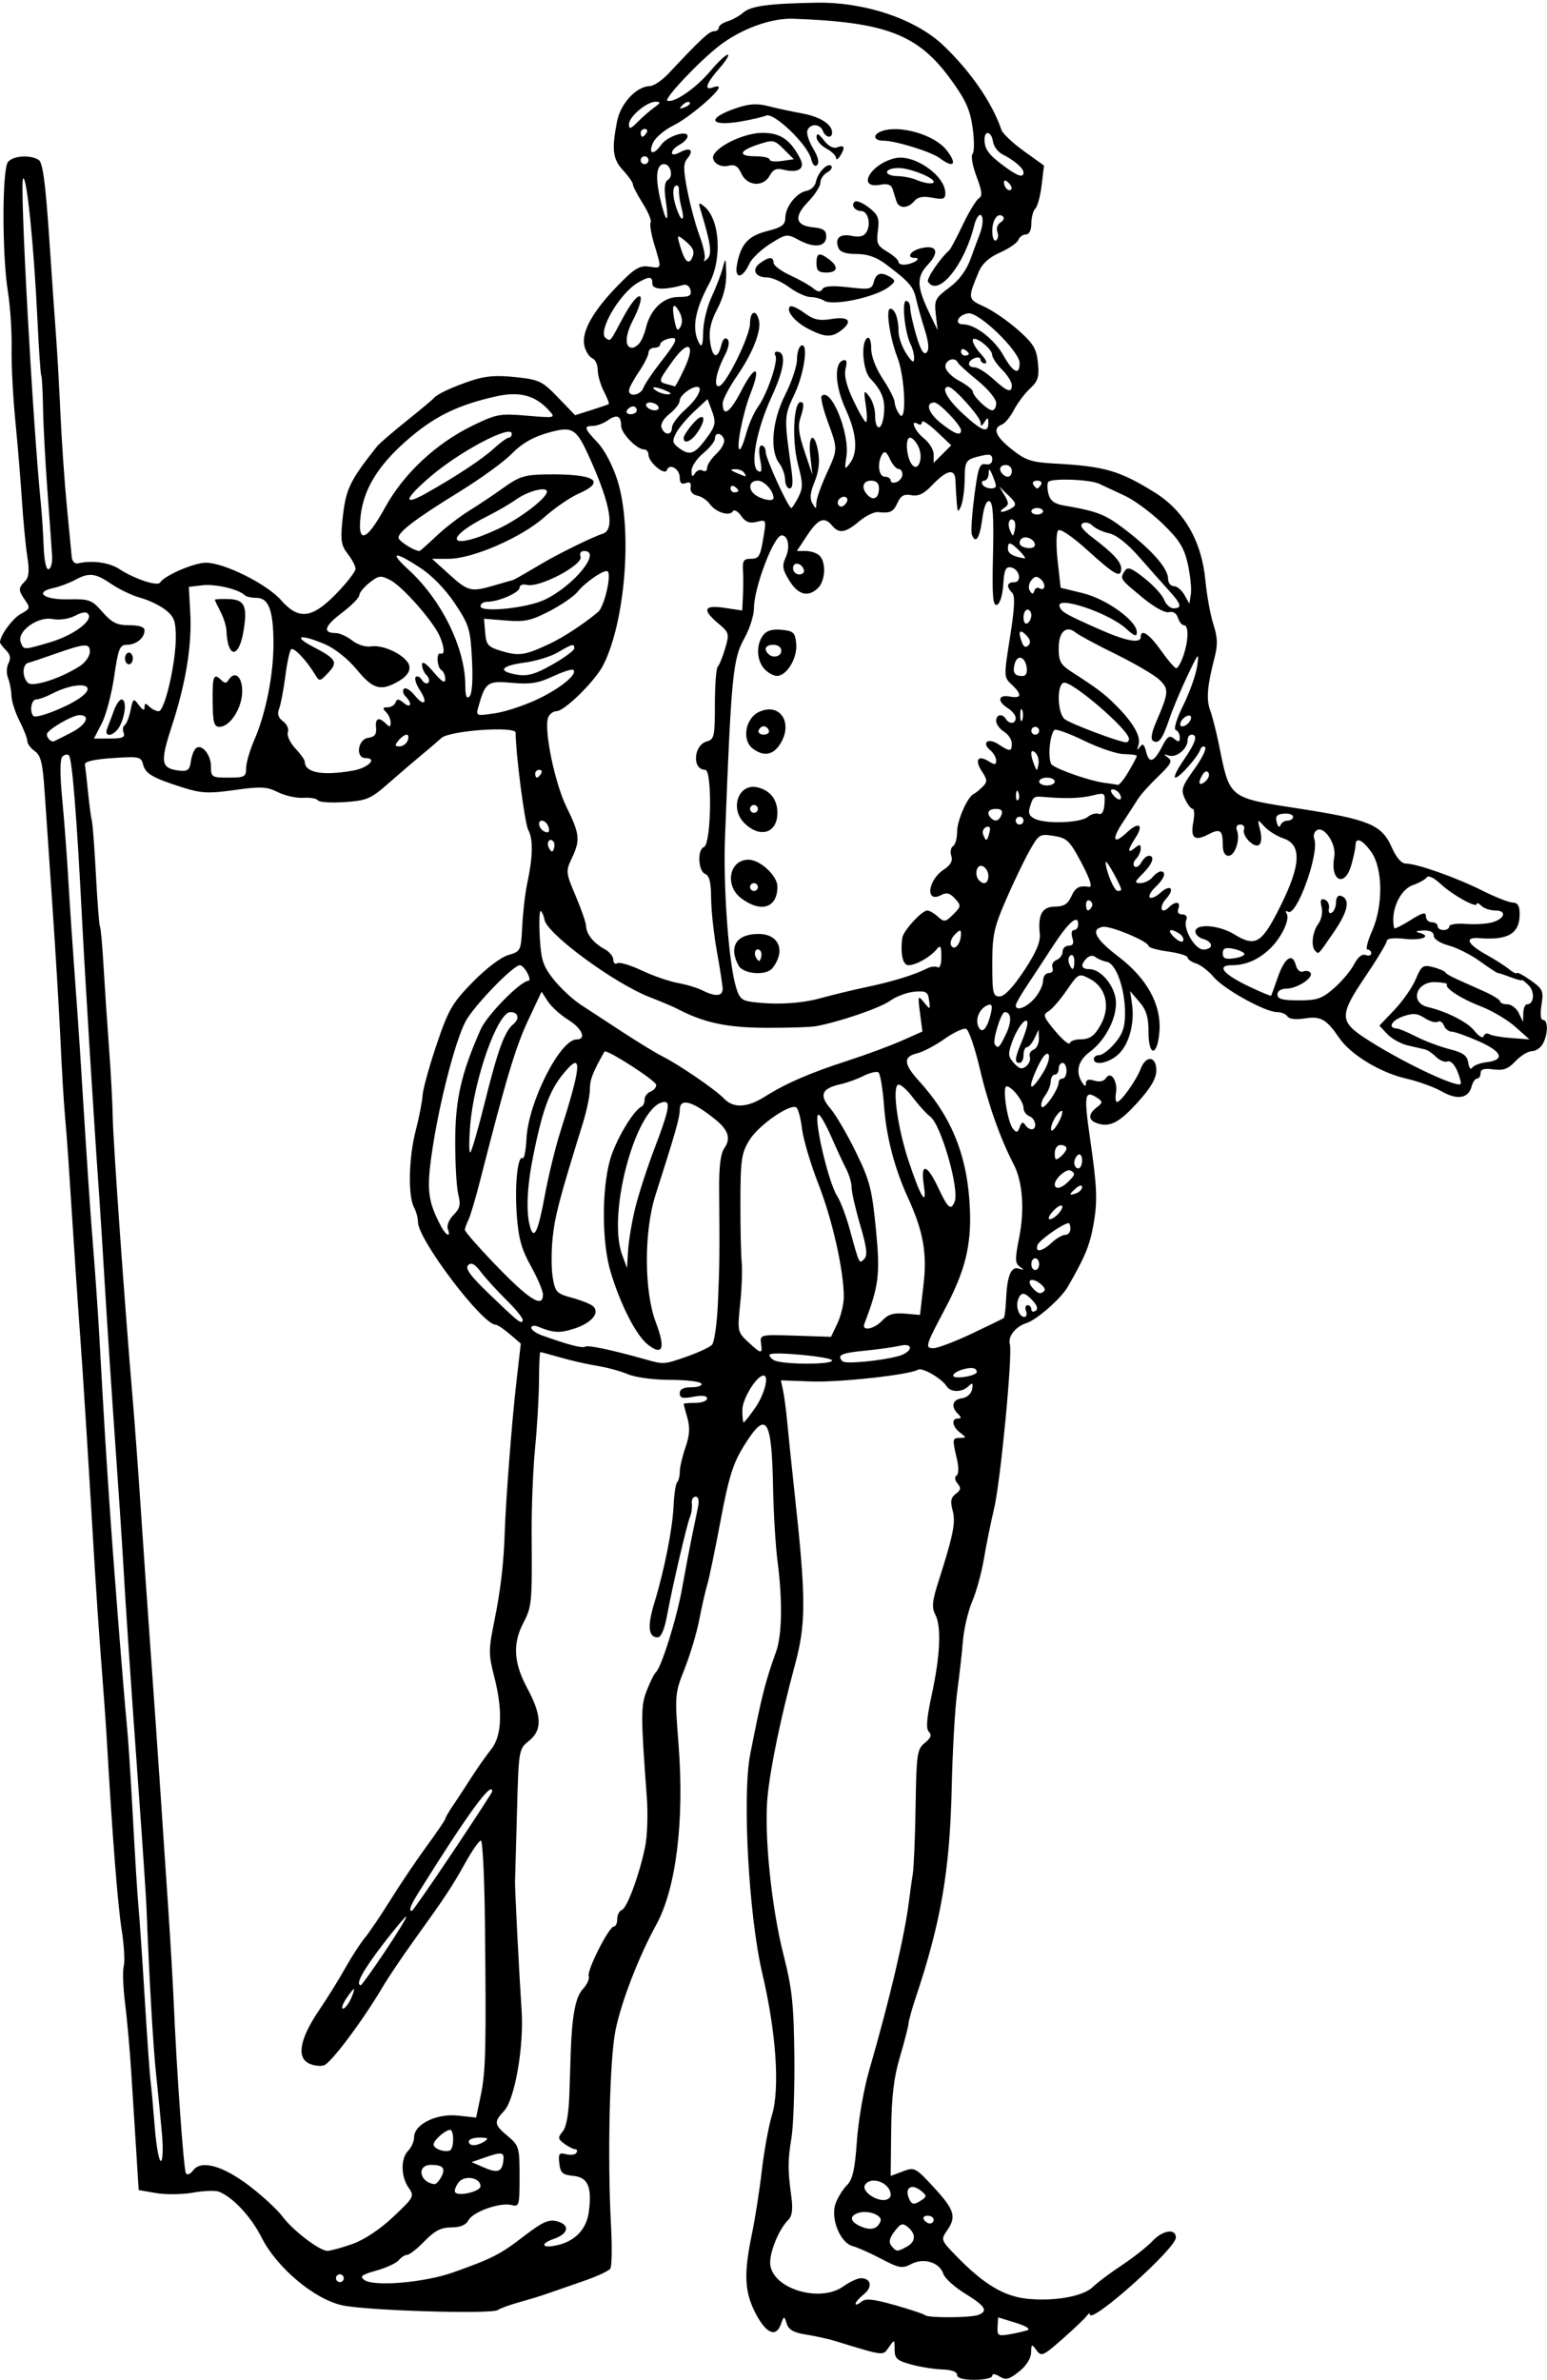 <?xml version="1.0" encoding="UTF-8" standalone="no"?>
<!-- Created with Inkscape (http://www.inkscape.org/) -->

<svg
   xmlns:dc="http://purl.org/dc/elements/1.1/"
   xmlns:cc="http://creativecommons.org/ns#"
   xmlns:rdf="http://www.w3.org/1999/02/22-rdf-syntax-ns#"
   xmlns:svg="http://www.w3.org/2000/svg"
   xmlns="http://www.w3.org/2000/svg"
   xmlns:sodipodi="http://sodipodi.sourceforge.net/DTD/sodipodi-0.dtd"
   xmlns:inkscape="http://www.inkscape.org/namespaces/inkscape"
   id="svg4156"
   version="1.1"
   inkscape:version="0.91 r13725"
   width="371.25"
   height="570.938"
   viewBox="0 0 371.25 570.938"
   sodipodi:docname="ComicCharacter183.svg">
  <defs
     id="defs4160" />
  <sodipodi:namedview
     pagecolor="#ffffff"
     bordercolor="#666666"
     borderopacity="1"
     objecttolerance="10"
     gridtolerance="10"
     guidetolerance="10"
     inkscape:pageopacity="0"
     inkscape:pageshadow="2"
     inkscape:window-width="1600"
     inkscape:window-height="837"
     id="namedview4158"
     showgrid="false"
     inkscape:zoom="1.1735085"
     inkscape:cx="185.625"
     inkscape:cy="285.46875"
     inkscape:window-x="-8"
     inkscape:window-y="-8"
     inkscape:window-maximized="1"
     inkscape:current-layer="svg4156" />
  <path
     style="fill:#000000"
     d="m 229.688,569.75 c 0,-0.729 -1.358,-1.228 -3.516,-1.293 -1.934,-0.058 -5.309,-0.594 -7.5,-1.192 -3.428,-0.935 -3.984,-1.438 -3.984,-3.603 0,-2.48 -0.02,-2.488 -1.376,-0.551 -1.487,2.123 -0.825,2.201 -13.155,-1.555 -1.547,-0.471 -4.594,-1.136 -6.77,-1.478 -2.888,-0.453 -4.128,-1.156 -4.586,-2.6 -0.622,-1.96 -0.635,-1.958 -1.428,0.185 -1.183,3.199 -3.531,2.165 -6.046,-2.663 -2.654,-5.095 -2.873,-9.46 -0.939,-18.75 0.805,-3.867 1.898,-10.828 2.428,-15.469 0.53,-4.641 1.633,-10.662 2.45,-13.38 1.919,-6.384 0.996,-19.835 -2.33,-33.964 -3.263,-13.861 -4.845,-42.747 -2.884,-52.663 2.794,-14.131 3.583,-17.254 6.178,-24.465 1.458,-4.053 1.595,-12.288 0.36,-21.779 -0.469,-3.61 -0.946,-11.415 -1.059,-17.344 -0.326,-17.166 -1.593,-19.03 -7.005,-10.311 -2.611,4.207 -3.638,7.487 -5.577,17.812 -1.307,6.961 -2.755,13.922 -3.216,15.469 -0.462,1.547 -1.327,5.344 -1.923,8.438 -0.596,3.094 -2.171,8.367 -3.499,11.719 -2.375,5.99 -2.4,6.302 -1.467,18.281 1.418,18.224 -0.592,34.472 -5.336,43.125 -4.251,7.753 -8.39,18.468 -9.8,25.369 -1.413,6.912 -1.959,30.65 -1.077,46.819 0.281,5.156 0.205,9.821 -0.168,10.367 -0.374,0.545 -3.211,1.86 -6.304,2.922 -3.094,1.062 -6.891,2.383 -8.438,2.935 -1.547,0.552 -4.711,1.528 -7.031,2.169 -2.32,0.64 -4.66,1.49 -5.2,1.889 -1.446,1.068 -31.659,0.153 -37.407,-1.134 -6.723,-1.504 -15.667,-9.041 -19.316,-16.275 -2.51,-4.976 -6.877,-9.659 -10.239,-10.98 -0.85,-0.334 -3.63,-0.231 -6.176,0.23 -2.547,0.46 -6.529,0.512 -8.849,0.115 l -4.219,-0.722 -0.589,-9.352 c -0.324,-5.143 -0.868,-13.725 -1.209,-19.071 -0.341,-5.346 -1.005,-12.759 -1.476,-16.474 -0.471,-3.715 -0.61,-7.697 -0.308,-8.85 0.301,-1.153 0.066,-5.13 -0.523,-8.839 -0.93,-5.859 -2.235,-22.565 -3.529,-45.181 -0.206,-3.609 -0.808,-12.047 -1.337,-18.75 -0.529,-6.703 -1.343,-18.727 -1.81,-26.719 -1.213,-20.785 -2.706,-44.397 -3.29,-52.031 -0.438,-5.724 -1.486,-21.399 -2.79,-41.719 -0.215,-3.352 -0.605,-8.414 -0.867,-11.25 -0.262,-2.836 -0.725,-10.641 -1.029,-17.344 -0.304,-6.703 -1.161,-21.047 -1.904,-31.875 C 11.877,207.141 11.015,194.497 10.704,189.871 10.247,183.065 9.798,181.223 8.351,180.209 7.367,179.52 6.562,178.436 6.562,177.801 c 0,-0.635 -0.844,-2.81 -1.875,-4.833 -1.031,-2.023 -1.905,-4.749 -1.941,-6.058 -0.036,-1.309 -0.405,-3.224 -0.82,-4.255 -0.415,-1.031 -0.365,-2.623 0.111,-3.538 0.608,-1.168 0.433,-2.094 -0.587,-3.114 C 0.653,155.207 0,154.352 0,154.105 c 0,-1.641 3.048,-5.789 5.034,-6.852 2.186,-1.17 2.27,-1.435 1.017,-3.222 -1.688,-2.41 -1.696,-2.939 -0.07,-4.566 0.968,-0.968 1.112,-2.464 0.571,-5.926 C 6.155,130.991 5.571,124.898 5.255,120 4.938,115.102 4.222,106.453 3.662,100.781 3.102,95.109 2.707,87.305 2.784,83.438 2.861,79.57 2.462,73.514 1.897,69.98 0.475,61.078 0.492,40.573 1.923,38.849 c 1.245,-1.501 5.333,-1.771 7.362,-0.487 0.98,0.62 1.628,5.462 2.541,18.97 0.674,9.975 1.434,20.879 1.689,24.231 0.255,3.352 0.703,11.367 0.995,17.812 0.292,6.445 0.98,16.359 1.528,22.031 0.548,5.672 1.076,11.156 1.173,12.188 0.106,1.123 0.732,1.746 1.561,1.554 3.366,-0.78 7.462,-0.202 9.904,1.398 3.579,2.345 9.117,4.177 9.731,3.218 C 39.506,138.048 46.562,135 49.437,135 c 4.338,0 14.604,5.109 17.97,8.944 4.262,4.854 7.434,4.495 13.279,-1.506 2.545,-2.613 4.627,-5.298 4.627,-5.967 0,-0.67 -0.837,-2.281 -1.859,-3.581 -1.555,-1.977 -1.768,-3.259 -1.301,-7.841 0.784,-7.696 1.607,-9.473 8.317,-17.949 0.516,-0.651 3.68,-3.384 7.031,-6.072 3.352,-2.688 6.305,-5.151 6.562,-5.473 0.792,-0.988 4.248,-2.614 8.956,-4.212 3.365,-1.143 6.038,-1.361 10.659,-0.872 5.739,0.608 6.45,0.947 10.248,4.897 l 4.082,4.244 3.887,-1.23 c 2.138,-0.676 4.024,-1.323 4.191,-1.437 0.167,-0.114 -0.36,-1.491 -1.172,-3.061 -0.811,-1.569 -1.475,-3.884 -1.475,-5.143 0,-1.26 -0.579,-2.512 -1.286,-2.783 -0.707,-0.271 -1.559,-1.583 -1.893,-2.914 -0.826,-3.291 1.89,-8.245 7.927,-14.46 4.087,-4.207 5.299,-4.947 7.56,-4.615 3.128,0.459 3.08,0.657 1.288,-5.248 -0.761,-2.509 -1.163,-4.919 -0.894,-5.356 0.27,-0.436 -0.579,-2.488 -1.887,-4.56 -1.308,-2.071 -2.378,-4.135 -2.378,-4.585 0,-0.451 -1.055,-1.957 -2.344,-3.348 -2.486,-2.683 -2.772,-4.951 -1.47,-11.689 0.839,-4.343 4.64,-8.459 7.87,-8.523 0.942,-0.019 2.996,-1.405 4.564,-3.081 C 168.059,9.495 170.198,7.5 171.303,7.5 171.961,7.5 172.5,7.107 172.5,6.626 c 0,-0.481 0.949,-1.164 2.109,-1.517 1.16,-0.354 2.839,-1.283 3.73,-2.066 1.839,-1.614 6.126,-2.198 17.598,-2.396 11.509,-0.199 23.706,3.881 30.342,10.151 6.572,6.209 11.865,13.882 14.037,20.347 0.298,0.887 2.719,3.178 5.38,5.089 l 4.838,3.476 -0.555,4.683 c -0.305,2.575 -0.988,5.116 -1.517,5.645 C 247.933,50.567 247.5,52.181 247.5,53.625 c 0,1.619 -0.501,2.625 -1.306,2.625 -0.718,0 -1.532,0.589 -1.808,1.309 -0.276,0.72 -2.254,2.082 -4.396,3.027 -2.63,1.16 -4.289,2.664 -5.111,4.632 -2.686,6.429 -2.667,6.555 1.26,8.325 2.018,0.91 5.665,3.41 8.103,5.556 3.746,3.296 4.497,4.529 4.838,7.946 0.339,3.388 0.03,4.392 -1.903,6.183 -1.269,1.176 -3.003,3.484 -3.854,5.128 -0.85,1.644 -2.157,3.224 -2.903,3.51 -2.314,0.888 -1.513,2.852 2.441,5.984 3.253,2.577 4.7,3.057 10.078,3.349 12.116,0.657 15.641,1.667 24.096,6.899 7.126,4.41 11.346,11.708 12.238,21.162 0.338,3.586 1.202,8.325 1.919,10.532 1.013,3.116 1.076,4.896 0.281,7.969 -1.762,6.818 -2.028,10.007 -1.055,12.649 0.518,1.406 1.458,5.088 2.088,8.182 2.686,13.191 2.108,12.737 19.723,15.475 16.205,2.519 19.379,3.844 21.682,9.049 1.174,2.654 2.394,4.069 3.509,4.069 2.627,0 12.104,3.357 18.36,6.503 3.094,1.556 6.363,2.839 7.266,2.851 1.184,0.015 1.641,0.785 1.641,2.767 0,4.674 -2.771,6.317 -9.712,5.76 -3.626,-0.291 -2.882,1.423 1.728,3.979 2.031,1.126 4.462,2.68 5.4,3.454 0.939,0.773 1.799,1.197 1.911,0.941 0.112,-0.256 1.619,0.543 3.349,1.775 2.887,2.056 3.098,2.537 2.567,5.856 -0.351,2.195 -0.205,3.616 0.37,3.616 1.232,0 1.219,3.367 -0.022,5.687 -0.534,0.997 -1.726,1.813 -2.649,1.813 -0.923,0 -2.69,1.076 -3.926,2.392 -1.758,1.872 -2.916,2.302 -5.32,1.978 -2.197,-0.296 -3.072,-0.043 -3.072,0.889 0,0.717 -0.373,1.303 -0.828,1.303 -0.455,0 -1.048,0.842 -1.317,1.87 -0.759,2.904 -3.414,3.362 -7.157,1.235 -1.845,-1.049 -5.674,-2.436 -8.51,-3.083 -6.234,-1.422 -13.359,-5.733 -16.093,-9.736 -3.107,-4.549 -4.469,-5.318 -8.323,-4.702 -2.112,0.338 -3.724,0.148 -4.115,-0.483 -0.353,-0.571 -1.478,-1.038 -2.5,-1.038 -2.837,0 -12.743,-5.481 -15.214,-8.417 -1.207,-1.435 -3.108,-2.898 -4.225,-3.253 C 285.914,230.789 285,230.145 285,229.712 c 0,-0.432 -2.109,-1.076 -4.688,-1.431 -2.578,-0.355 -4.688,-0.952 -4.688,-1.327 0,-1.102 -9.197,-4.938 -11.004,-4.59 -2.989,0.576 -1.735,2.949 3.767,7.131 6.805,5.173 10.279,11.428 9.864,17.763 -0.405,6.168 -2.627,6.484 -2.627,0.373 0,-3.598 -0.522,-5.321 -2.206,-7.278 l -2.206,-2.565 0.437,2.975 c 0.67,4.567 -0.6,9.523 -3.075,11.998 -2.242,2.242 -6.074,3.063 -6.074,1.302 0,-0.516 0.595,-0.938 1.323,-0.938 0.728,0 2.415,-1.298 3.75,-2.884 1.861,-2.211 2.424,-3.907 2.413,-7.266 -0.019,-5.807 -2.149,-11.79 -4.349,-12.216 -0.952,-0.184 -2.184,-0.702 -2.738,-1.15 -0.591,-0.478 -1.462,-0.359 -2.109,0.288 -1.59,1.59 -1.358,2.603 0.596,2.603 2.573,0 5.644,3.361 6.309,6.905 0.741,3.947 -2.112,9.959 -6.14,12.936 -2.845,2.103 -3.525,4.781 -1.867,7.346 0.668,1.033 0.913,1.079 0.923,0.171 0.01,-0.831 0.666,-1.028 2.006,-0.603 1.248,0.396 2.298,0.157 2.812,-0.64 1.16,-1.799 2.864,0.815 2.379,3.65 -0.199,1.16 -0.077,2.109 0.27,2.109 0.915,0 4.618,-5.2 5.666,-7.955 1.26,-3.315 3.755,-3.08 3.755,0.354 0,1.897 -1.28,4.134 -4.261,7.45 -4.536,5.045 -6.787,6.264 -9.802,5.307 -2.311,-0.734 -2.4,-2.203 -0.234,-3.863 1.434,-1.099 1.464,-1.376 0.234,-2.198 -3.167,-2.119 -3.384,-0.949 -1.824,9.812 1.678,11.571 1.805,14.884 0.792,20.574 -0.879,4.937 -2.036,7.728 -6.17,14.879 -1.622,2.806 -7.415,7.893 -9.878,8.675 -2.654,0.842 -4.535,3.235 -4.004,5.091 0.685,2.394 -2.244,32.938 -3.776,39.375 -0.797,3.352 -1.901,8.796 -2.454,12.1 -0.552,3.303 -1.812,7.892 -2.8,10.198 -0.988,2.305 -1.993,6.564 -2.232,9.463 -0.239,2.899 -0.864,8.435 -1.388,12.302 -0.524,3.867 -1.114,14.203 -1.311,22.969 -0.448,19.92 -2.574,32.274 -8.691,50.499 -0.842,2.509 -1.597,5.251 -1.677,6.094 -0.081,0.843 -1.022,4.485 -2.091,8.095 -1.432,4.832 -1.976,9.446 -2.065,17.497 l -0.12,10.934 2.91,-1.091 c 2.818,-1.056 3.055,-0.933 7.501,3.897 4.944,5.371 5.426,6.996 3.074,10.355 -1.46,2.085 -1.382,2.304 2.109,5.906 6.698,6.909 11.577,9.85 17.27,10.41 6.591,0.649 13.428,-0.606 15.703,-2.88 0.968,-0.968 4.055,-3.284 6.859,-5.145 2.804,-1.861 6.109,-4.46 7.344,-5.774 2.524,-2.687 5.668,-3.175 5.668,-0.881 0,2.631 -20.587,21.003 -20.639,18.42 -0.007,-0.39 -0.324,-0.25 -0.703,0.312 -0.379,0.562 -2.977,3.04 -5.773,5.507 -4.744,4.185 -5.167,4.371 -6.328,2.784 -1.16,-1.587 -1.248,-1.547 -1.296,0.587 -0.032,1.392 -1.175,3.177 -2.919,4.557 -2.375,1.879 -3.17,2.079 -4.636,1.164 -1.084,-0.677 -1.769,-0.739 -1.769,-0.159 0,0.52 -1.898,0.945 -4.219,0.945 -2.78,0 -4.219,-0.405 -4.219,-1.188 z m 16.875,-10.709 c 0.831,-0.286 -0.321,-1.014 -2.812,-1.78 -2.32,-0.712 -4.219,-1.301 -4.219,-1.309 0,-0.008 -0.06,1.021 -0.132,2.286 -0.12,2.078 0.15,2.251 2.812,1.793 1.62,-0.278 3.578,-0.724 4.351,-0.99 z m -11.795,-3.673 c 2.447,-0.939 1.722,-2.113 -3.158,-5.116 -2.552,-1.571 -4.909,-3.7 -5.236,-4.733 -0.875,-2.756 -4.689,-3.932 -7.676,-2.367 -2.195,1.15 -2.908,1.027 -7.217,-1.239 -2.63,-1.383 -5.732,-2.764 -6.893,-3.067 -2.954,-0.773 -5.316,-6.615 -4.092,-10.125 0.505,-1.449 1.729,-3.445 2.719,-4.435 1.409,-1.409 1.937,-3.733 2.426,-10.686 0.344,-4.887 1.654,-12.442 2.912,-16.789 4.978,-17.204 8.569,-32.462 9.582,-40.717 0.253,-2.062 0.667,-5.016 0.92,-6.562 0.253,-1.547 0.556,-8.879 0.673,-16.294 0.198,-12.503 0.359,-13.599 2.217,-15.104 1.45,-1.174 1.721,-1.906 0.979,-2.648 -0.742,-0.742 -0.56,-3.174 0.659,-8.802 2.051,-9.468 2.368,-16.43 0.881,-19.305 -0.906,-1.752 -0.767,-3.236 0.747,-7.969 3.595,-11.236 4.182,-14.19 3.393,-17.066 -0.592,-2.156 -0.413,-3.079 0.765,-3.955 1.217,-0.905 1.303,-1.424 0.415,-2.495 -0.669,-0.806 -0.765,-1.573 -0.237,-1.899 0.539,-0.333 0.565,-1.927 0.068,-4.068 -1.112,-4.789 -1.091,-4.923 0.778,-4.957 1.562,-0.028 1.562,-0.089 0,-1.275 -1.881,-1.428 -2.179,-3.382 -0.516,-3.382 0.875,0 0.875,-0.25 0,-1.125 -1.757,-1.757 -1.327,-3.403 0.975,-3.732 1.223,-0.174 2.24,-1.082 2.435,-2.175 0.271,-1.516 0.102,-1.651 -0.881,-0.703 -1.571,1.514 -4.29,1.503 -5.248,-0.022 -1.168,-1.861 -5.859,-4.57 -6.851,-3.957 -1.978,1.222 -18.733,3.072 -25.59,2.825 l -7.316,-0.263 0.526,2.467 c 0.289,1.357 0.739,4.787 1,7.623 0.261,2.836 1.071,10.641 1.801,17.344 2.714,24.919 2.722,30.893 0.056,40.781 -3.461,12.838 -5.925,24.704 -6.601,31.795 -0.841,8.82 0.93,26.31 3.814,37.674 2.091,8.239 2.499,12.001 2.63,24.281 0.085,7.992 -0.222,16.852 -0.683,19.688 -0.912,5.611 -0.919,7.625 -0.043,14.147 0.417,3.109 0.205,4.677 -0.767,5.648 -2.306,2.306 -4.599,8.057 -4.281,10.737 0.689,5.804 11.944,9.154 17.49,5.205 1.535,-1.093 3.44,-1.988 4.232,-1.988 2.473,0 2.892,2.094 0.763,3.818 -1.113,0.901 -2.024,1.94 -2.024,2.307 0,0.367 0.608,0.163 1.352,-0.454 1.063,-0.882 2.792,-0.715 8.086,0.784 3.704,1.048 6.962,2.134 7.242,2.413 0.694,0.694 10.936,0.645 12.775,-0.061 z M 108.75,545.17 c 9.412,-3.345 11.32,-4.323 17.074,-8.761 4.245,-3.273 5.849,-4.006 7.734,-3.533 3.281,0.823 2.982,2.98 -0.585,4.224 -3.551,1.238 -2.959,2.393 0.788,1.537 4.269,-0.975 6.985,-3.837 7.536,-7.942 0.807,-6.015 -0.191,-8.342 -3.722,-8.683 -2.575,-0.248 -3.091,-0.71 -3.353,-3.001 -0.267,-2.341 -0.045,-2.638 1.64,-2.197 1.072,0.28 2.185,0.127 2.474,-0.34 0.289,-0.467 0.159,-0.849 -0.289,-0.849 -0.448,0 -1.617,-0.587 -2.598,-1.305 -1.586,-1.159 -1.632,-1.489 -0.414,-2.957 0.89,-1.072 1.453,-4.232 1.605,-9.008 0.129,-4.046 0.273,-8.516 0.32,-9.934 0.293,-8.797 1.151,-13.327 2.876,-15.178 1.023,-1.098 1.672,-2.51 1.441,-3.136 -0.495,-1.344 4.865,-11.92 6.041,-11.92 0.444,0 0.807,-0.809 0.807,-1.797 0,-0.988 0.492,-1.961 1.093,-2.161 1.257,-0.419 4.215,-8.435 5.6,-15.172 0.52,-2.529 0.707,-7.803 0.416,-11.719 -1.482,-19.942 -1.481,-22.09 0.015,-25.867 0.816,-2.061 1.762,-3.959 2.102,-4.219 1.287,-0.982 5.049,-12.957 6.333,-20.159 0.735,-4.125 1.773,-9.609 2.307,-12.188 0.533,-2.578 1.209,-5.848 1.502,-7.266 0.341,-1.653 0.137,-2.578 -0.57,-2.578 -0.607,0 -1.011,0.738 -0.9,1.641 0.112,0.902 -0.062,2.273 -0.386,3.047 -0.772,1.842 -4.268,16.808 -5.529,23.672 -0.645,3.509 -1.447,5.391 -2.297,5.391 -2.23,0 -2.486,-2.688 -0.787,-8.249 2.423,-7.93 4.38,-17.826 4.627,-23.388 0.12,-2.705 0.501,-5.201 0.847,-5.547 0.346,-0.346 0.635,-1.508 0.642,-2.582 0.007,-1.074 0.623,-3.703 1.368,-5.841 0.989,-2.838 1.112,-4.735 0.455,-7.025 -0.495,-1.725 -0.9,-3.245 -0.9,-3.378 0,-0.132 1.266,-0.241 2.812,-0.241 1.547,0 2.812,-0.469 2.812,-1.042 0,-0.683 -1.13,-0.83 -3.281,-0.426 -2.6,0.488 -3.281,0.315 -3.281,-0.833 0,-0.991 0.906,-1.449 2.868,-1.449 1.577,0 2.622,-0.398 2.321,-0.885 -0.301,-0.487 -3.658,-0.885 -7.461,-0.885 -3.902,0 -8.323,-0.589 -10.15,-1.352 -1.78,-0.744 -5.092,-1.647 -7.36,-2.006 -2.268,-0.359 -6.204,-1.251 -8.747,-1.981 -2.543,-0.73 -4.758,-1.327 -4.922,-1.327 -0.164,0 -0.309,3.059 -0.323,6.797 -0.013,3.738 -0.435,11.016 -0.937,16.172 -0.502,5.156 -0.875,14.438 -0.829,20.625 0.123,16.625 0.047,17.454 -1.977,21.335 -2.623,5.032 -2.355,9.617 0.917,15.696 3.533,6.565 3.643,10.078 0.396,12.667 -2.434,1.94 -2.457,2.084 -2.864,17.379 -0.226,8.482 -0.433,15.844 -0.462,16.36 -0.07,1.281 1.033,22.859 1.581,30.938 0.583,8.594 -1.635,21.327 -4.194,24.073 -2.522,2.707 -2.44,3.267 0.892,6.07 2.683,2.258 2.812,2.703 2.812,9.695 0,6.954 -0.1,7.303 -1.944,6.821 -2.705,-0.707 -9.233,1.608 -10.334,3.665 -0.609,1.139 -1.978,1.706 -4.116,1.706 -2.429,0 -3.974,0.793 -6.39,3.281 -1.753,1.805 -3.62,3.281 -4.149,3.281 -0.529,0 -1.444,0.58 -2.032,1.289 -0.589,0.709 -3.016,1.834 -5.395,2.5 -3.553,0.995 -4.068,1.399 -2.887,2.262 2.272,1.661 14.437,0.623 21.31,-1.819 z M 82.5,546.562 c 0,-0.516 -0.422,-0.938 -0.938,-0.938 -0.516,0 -0.938,0.422 -0.938,0.938 0,0.516 0.422,0.938 0.938,0.938 0.516,0 0.938,-0.422 0.938,-0.938 z m 2.055,-8.203 c 2.859,-1.009 6.64,-3.52 9.818,-6.52 4.999,-4.721 5.119,-4.949 3.679,-7.005 -1.878,-2.681 -1.918,-7.038 -0.083,-8.874 0.773,-0.773 1.406,-2.226 1.406,-3.228 0,-3.081 5.37,-5.733 10.491,-5.182 l 4.397,0.474 1.115,-5.34 c 1.194,-5.721 1.328,-11.302 0.996,-41.668 -0.117,-10.699 -0.555,-19.453 -0.975,-19.453 -0.419,0 -2.112,2.426 -3.761,5.391 -3.192,5.739 -4.677,7.979 -12.477,18.826 -2.718,3.78 -5.997,8.658 -7.286,10.84 -4.823,8.161 -12.435,18.333 -14.121,18.868 -0.96,0.305 -2.654,0.068 -3.764,-0.526 -2.854,-1.527 -1.935,-6.031 2.589,-12.698 1.968,-2.9 4.789,-7.442 6.269,-10.095 1.48,-2.653 3.59,-5.91 4.688,-7.239 1.098,-1.328 3.894,-5.465 6.214,-9.192 2.32,-3.727 6.223,-9.516 8.672,-12.863 2.449,-3.347 4.453,-6.294 4.453,-6.549 0,-0.255 0.778,-1.607 1.728,-3.004 0.951,-1.397 2.943,-4.439 4.427,-6.759 1.484,-2.32 3.66,-5.411 4.834,-6.869 2.599,-3.225 2.837,-9.374 0.684,-17.682 -1.325,-5.114 -1.315,-6.27 0.111,-13.26 1.475,-7.226 2.236,-13.763 2.475,-21.252 0.238,-7.472 1.702,-26.424 2.738,-35.468 l 1.111,-9.687 -2.638,-2.266 c -1.451,-1.247 -2.979,-2.266 -3.397,-2.266 -3.167,0 -18.637,-20.426 -18.637,-24.607 0,-0.971 -0.431,-2.572 -0.959,-3.558 -1.471,-2.748 -1.27,-11.966 0.401,-18.39 0.826,-3.175 1.569,-6.972 1.652,-8.438 0.083,-1.465 1.584,-6.915 3.335,-12.11 2.854,-8.464 3.756,-10.031 8.679,-15.078 3.155,-3.234 6.795,-6.005 8.551,-6.509 3,-0.86 3.063,-0.99 3.358,-6.954 0.166,-3.342 0.709,-7.975 1.206,-10.296 1.361,-6.345 1.438,-10.557 0.232,-12.773 -0.844,-1.552 -3.015,-18.321 -3.018,-23.321 -9.4e-4,-1.642 -15.876,-0.509 -17.822,1.272 -0.926,0.847 -3.095,2.704 -4.822,4.126 -1.726,1.422 -5.255,4.446 -7.841,6.72 -4.29,3.772 -5.219,4.169 -10.583,4.533 -3.234,0.219 -6.106,0.032 -6.383,-0.417 -0.277,-0.448 -1.851,-0.724 -3.497,-0.613 -1.646,0.111 -4.391,-0.496 -6.1,-1.348 -2.679,-1.336 -4.107,-1.408 -10.38,-0.521 -6.213,0.879 -8.014,0.795 -12.345,-0.569 -7.306,-2.302 -9.084,-3.329 -9.645,-5.569 -0.465,-1.856 -0.954,-1.958 -7.337,-1.52 -4.575,0.314 -6.768,0.838 -6.624,1.583 0.118,0.613 0.459,3.566 0.757,6.562 0.298,2.997 0.708,6.081 0.912,6.855 0.204,0.773 0.648,6.68 0.988,13.125 0.34,6.445 0.775,11.984 0.967,12.308 0.192,0.324 0.575,4.543 0.851,9.375 0.276,4.832 0.866,13.638 1.31,19.567 0.445,5.93 0.852,13.523 0.906,16.875 0.093,5.833 2.855,44.817 4.781,67.5 0.504,5.93 1.361,17.531 1.904,25.781 0.544,8.25 1.609,23.648 2.368,34.219 0.759,10.57 1.816,25.758 2.35,33.75 0.534,7.992 1.398,20.859 1.92,28.594 0.522,7.734 1.112,17.859 1.312,22.5 0.724,16.836 2.384,40.055 2.927,40.932 0.306,0.495 1.083,0.177 1.731,-0.709 1.907,-2.608 7.209,-1.112 13.666,3.856 3.113,2.396 6.597,5.626 7.741,7.178 2.454,3.329 8.915,8.274 10.811,8.274 0.732,0 3.423,-0.738 5.98,-1.641 z m 133.007,0.67 c 2.203,-1.179 2.33,-3.059 0.319,-4.728 -1.276,-1.059 -1.747,-0.906 -3.215,1.041 -1.241,1.646 -1.446,2.612 -0.734,3.469 1.192,1.437 1.337,1.445 3.631,0.218 z m -6.261,-6.124 c 0.573,-1.494 -3.212,-2.827 -5.517,-1.943 -2.02,0.775 -1.737,2.039 0.701,3.139 2.437,1.1 4.093,0.688 4.816,-1.197 z M 224.062,532.5 c 0,-0.516 -0.658,-0.938 -1.462,-0.938 -0.804,0 -1.201,0.422 -0.882,0.938 0.319,0.516 0.976,0.938 1.462,0.938 0.485,0 0.882,-0.422 0.882,-0.938 z m -2.812,-4.72 c 1.217,-0.814 1.161,-1.128 -0.418,-2.333 -2.081,-1.587 -3.686,-0.588 -2.793,1.74 0.69,1.798 1.255,1.903 3.212,0.593 z m -7.5,-1.187 c 0,-2.891 -4.739,-4.723 -6.182,-2.389 -0.795,1.287 2.09,3.608 4.486,3.608 0.933,0 1.696,-0.548 1.696,-1.219 z m -98.438,-2.106 c 0,-2.104 -3.916,-2.749 -5.289,-0.871 -0.667,0.913 -1.034,1.949 -0.816,2.302 0.696,1.125 6.105,-0.143 6.105,-1.431 z m -9.441,-2.177 c 1.137,-2.124 0.464,-2.936 -2.434,-2.936 -3.539,0 -2.784,4.215 0.826,4.613 0.369,0.041 1.092,-0.714 1.608,-1.678 z m 14.897,-3.712 c 0.343,-2.33 -0.231,-2.452 -4.505,-0.963 l -3.079,1.073 2.705,1.19 c 3.446,1.516 4.506,1.234 4.879,-1.301 z m -81.888,-6.489 c -0.301,-3.48 -0.932,-9.914 -1.402,-14.297 -0.722,-6.734 -1.637,-22.564 -2.33,-40.312 -0.091,-2.32 -0.883,-14.133 -1.76,-26.25 -1.948,-26.896 -3.294,-46.75 -3.846,-56.719 -0.228,-4.125 -1.058,-16.57 -1.844,-27.656 -0.786,-11.086 -1.9,-27.961 -2.476,-37.5 -0.576,-9.539 -1.198,-19.453 -1.383,-22.031 -1.213,-16.907 -3.417,-52.461 -4.189,-67.545 -1.221,-23.886 -2.344,-37.806 -3.112,-38.573 -0.347,-0.347 -1.05,-0.213 -1.562,0.299 -0.61,0.61 -0.624,4.135 -0.04,10.25 0.49,5.126 1.143,13.75 1.452,19.164 0.309,5.414 0.957,15.117 1.439,21.562 0.483,6.445 1.115,15.516 1.406,20.156 1.848,29.533 2.398,37.712 3.179,47.344 0.481,5.93 1.122,15.211 1.424,20.625 1.139,20.394 1.487,26.145 2.379,39.375 1.009,14.966 3.472,46.28 4.278,54.375 0.282,2.836 0.921,12.75 1.42,22.031 0.499,9.281 1.094,18.773 1.323,21.094 0.229,2.32 0.891,12.023 1.471,21.562 0.58,9.539 1.219,18.609 1.419,20.156 0.2,1.547 0.652,6.504 1.004,11.016 0.352,4.512 1.013,8.203 1.469,8.203 0.456,0 0.583,-2.848 0.282,-6.328 z M 108.75,513.226 c 0,-1.259 -0.316,-2.275 -0.703,-2.259 -1.233,0.052 -3.984,2.483 -3.984,3.52 0,1.044 2.768,2.007 3.984,1.386 0.387,-0.198 0.703,-1.389 0.703,-2.648 z m 7.5,0.524 c 1.096,-0.708 0.837,-0.912 -1.172,-0.923 -1.418,-0.008 -2.578,0.408 -2.578,0.923 0,1.185 1.916,1.185 3.75,0 z M 84.204,479.531 c 0.587,-1.289 0.915,-2.344 0.727,-2.344 -0.187,0 -1.032,1.055 -1.877,2.344 -0.845,1.289 -1.172,2.344 -0.727,2.344 0.445,0 1.289,-1.055 1.877,-2.344 z m 8.025,-11.121 C 95.128,464.099 97.5,460.251 97.5,459.859 c 0,-0.392 -2.531,2.589 -5.625,6.624 -4.805,6.267 -6.694,9.767 -5.27,9.767 0.195,0 2.726,-3.528 5.625,-7.839 z m 16.446,-24.108 c 5.197,-7.774 9.449,-14.313 9.449,-14.531 0,-2.69 -5.909,5.412 -17.578,24.103 -2.047,3.278 -2.53,4.564 -1.715,4.564 0.217,0 4.647,-6.361 9.844,-14.135 z m 72.603,-106.619 c 2.194,-3.166 3.345,-7.684 1.958,-7.684 -1.627,0 -5.056,5.534 -5.082,8.203 -0.016,1.676 0.124,3.047 0.312,3.047 0.188,0 1.453,-1.605 2.812,-3.566 z m 53.018,-8.285 c 0.215,-0.185 0.129,-0.598 -0.191,-0.918 -0.852,-0.852 -5.356,0.456 -5.356,1.555 0,0.824 4.444,0.314 5.547,-0.636 z m -69.444,-3.95 c 2.715,-0.956 5.412,-2.214 5.993,-2.794 0.581,-0.581 1.233,-5.177 1.449,-10.214 0.395,-9.19 0.42,-11.487 0.288,-26.821 -0.049,-5.735 0.338,-8.872 1.259,-10.186 1.599,-2.283 0.958,-4.322 -2.151,-6.839 -5.553,-4.496 -8.565,-5.3 -8.565,-2.285 0,1.806 -1.087,5.616 -5.821,20.401 -2.788,8.71 -2.75,23.084 0.081,30.532 2.375,6.248 1.679,8.164 -1.933,5.323 -2.787,-2.192 -6.535,-9.512 -8.914,-17.409 -2.096,-6.96 -2.174,-19.494 -0.166,-26.811 1.267,-4.618 5.628,-11.995 7.612,-12.877 0.387,-0.172 0.703,-0.923 0.703,-1.67 0,-0.747 0.633,-1.6 1.406,-1.897 0.773,-0.297 1.399,-1.022 1.39,-1.611 -0.016,-1.022 -12.021,-8.735 -12.439,-7.991 -2.823,5.019 -3.482,6.726 -3.482,9.019 0,1.511 -0.777,5.243 -1.727,8.293 -5.478,17.591 -6.653,22.04 -7.209,27.308 -0.338,3.204 -0.329,7.522 0.021,9.595 0.584,3.457 0.96,3.856 4.541,4.813 2.147,0.574 4.423,1.469 5.057,1.988 1.85,1.516 -0.151,4.021 -4.307,5.393 -3.564,1.176 -5.096,1.103 -8.798,-0.421 -0.91,-0.374 -1.641,-0.264 -1.641,0.249 0,0.508 1.16,1.338 2.578,1.845 6.472,2.311 9.658,3.138 10.377,2.693 0.691,-0.427 6.345,0.777 14.701,3.13 4.112,1.158 4.309,1.143 9.697,-0.755 z m 34.835,0.936 c 0,-0.856 -14.17,-2.215 -14.951,-1.434 -0.255,0.255 0.157,0.856 0.916,1.336 1.734,1.097 14.035,1.183 14.035,0.099 z m 15.831,-1.021 c 3.478,-0.93 3.917,-3.304 0.463,-2.506 -1.485,0.343 -5.337,0.882 -8.56,1.199 -5.602,0.549 -6.667,1.072 -5.192,2.548 0.677,0.677 9.033,-0.103 13.289,-1.241 z m -32.882,-3.099 c -0.288,-2.072 -0.141,-2.104 8.249,-1.827 l 8.542,0.282 1.536,-3.236 c 0.845,-1.78 1.535,-4.649 1.534,-6.376 -0.003,-6.293 -2.745,-18.48 -6.079,-27.012 -1.878,-4.806 -3.659,-10.8 -3.957,-13.32 -0.298,-2.52 -0.917,-4.813 -1.374,-5.096 -1.534,-0.948 -9.027,4.265 -11.212,7.801 -1.939,3.137 -2.165,4.664 -2.191,14.774 -0.016,6.201 0.123,12.752 0.308,14.556 0.185,1.805 0.022,6.306 -0.364,10.003 -0.683,6.549 -0.634,6.783 1.909,9.141 3.188,2.954 3.47,2.983 3.099,0.31 z m 50.516,-2.288 c 4.023,-1.903 7.493,-3.592 7.711,-3.755 0.217,-0.162 0.471,-2.086 0.563,-4.275 0.248,-5.874 1.188,-8.196 3.074,-7.593 1.308,0.418 1.35,0.338 0.236,-0.452 -1.164,-0.825 -1.183,-1.837 -0.13,-7.133 1.304,-6.56 0.788,-13.353 -1.322,-17.395 -3.19,-6.112 -6.136,-14.41 -8.109,-22.846 -1.19,-5.089 -2.684,-9.451 -3.32,-9.695 -0.635,-0.244 -2.965,0.839 -5.178,2.406 -2.212,1.567 -5.183,3.128 -6.601,3.469 -3.37,0.809 -3.255,2.535 0.438,6.593 7.997,8.788 11.747,18.249 12.249,30.904 0.345,8.705 -1.193,14.798 -6.037,23.919 -4.642,8.741 -4.807,9.313 -2.685,9.313 0.988,0 5.088,-1.557 9.111,-3.459 z m -21.402,-3.186 c 1.377,-1.478 2.708,-1.88 5.427,-1.641 l 3.603,0.318 0.855,-7.328 c 0.874,-7.498 -0.087,-12.838 -3.746,-20.797 -3.165,-6.885 -5.198,-14.644 -5.719,-21.824 -0.31,-4.269 -0.931,-7.989 -1.379,-8.266 -0.449,-0.277 -2.072,0.123 -3.607,0.888 -1.535,0.766 -4.032,1.665 -5.548,1.998 -4.435,0.974 -5.116,2.596 -2.407,5.734 1.292,1.496 4.05,6.195 6.129,10.441 3.352,6.847 3.9,8.947 4.841,18.547 1.063,10.855 0.732,13.581 -2.764,22.716 -0.726,1.898 2.335,1.34 4.316,-0.786 z m -90.106,-4.794 c -2.258,-2.216 -5.041,-5.262 -6.184,-6.768 -1.524,-2.009 -2.355,-2.461 -3.12,-1.697 -0.764,0.764 0.512,2.536 4.789,6.648 7.403,7.117 7.962,7.562 8.323,6.621 0.164,-0.427 -1.55,-2.589 -3.809,-4.805 z m 124.578,2.533 c -0.297,-0.773 -0.131,-1.406 0.368,-1.406 0.499,0 0.908,0.447 0.908,0.993 0,0.546 0.449,0.715 0.999,0.376 0.654,-0.404 0.442,-1.233 -0.614,-2.399 -1.945,-2.149 -2.82,-2.242 -3.536,-0.376 -0.664,1.73 0.207,4.219 1.477,4.219 0.516,0 0.695,-0.633 0.398,-1.406 z m -115.928,-3.984 c -0.009,-0.902 -1.311,-3.961 -2.892,-6.797 -2.257,-4.048 -2.986,-6.692 -3.39,-12.306 -0.522,-7.234 0.221,-14.327 1.425,-13.599 0.361,0.218 0.771,-1.912 0.912,-4.735 0.433,-8.667 8.058,-23.735 12.01,-23.735 2.47,0 1.347,-2.648 -2.002,-4.717 -1.831,-1.132 -4.018,-3.109 -4.86,-4.394 l -1.531,-2.337 -3.245,6.896 c -2.966,6.302 -5.322,14.157 -11.349,37.834 -1.181,4.641 -2.522,9.17 -2.979,10.065 -0.457,0.895 -0.83,1.95 -0.829,2.344 9.4e-4,0.394 3.06,3.909 6.797,7.811 8.561,8.939 11.97,11.13 11.934,7.671 z m 120.315,-0.845 c 0.758,-0.758 -2.357,-3.137 -3.325,-2.538 -0.387,0.239 -0.181,1.03 0.458,1.756 1.309,1.487 1.979,1.67 2.867,0.782 z m -1.235,-6.421 c 0,-0.773 -0.422,-1.406 -0.938,-1.406 -0.516,0 -0.938,0.633 -0.938,1.406 0,0.773 0.422,1.406 0.938,1.406 0.516,0 0.938,-0.633 0.938,-1.406 z m -96.938,-13.459 c 0.798,-3.278 2.896,-9.747 4.663,-14.377 3.26,-8.542 3.82,-11.07 2.454,-11.07 -6.572,0 -13.989,26.508 -10.257,36.657 l 1.172,3.187 L 150.727,300 c 0.142,-2.32 0.911,-6.9 1.709,-10.178 z m 54.001,4.104 c -1.135,-3.856 -2.063,-7.904 -2.063,-8.996 0,-1.091 -0.583,-3.104 -1.295,-4.473 -0.712,-1.369 -2.274,-4.731 -3.47,-7.472 -1.197,-2.741 -2.559,-5.22 -3.027,-5.509 -1.771,-1.095 2.027,15.918 4.366,19.558 0.772,1.202 2.098,4.716 2.948,7.81 2.372,8.642 2.268,8.429 3.509,7.188 0.834,-0.834 0.604,-2.761 -0.968,-8.106 z m 45.966,4.199 c 1.107,-1.031 2.566,-1.875 3.242,-1.875 0.676,0 1.229,-0.633 1.229,-1.406 0,-0.773 -0.187,-1.406 -0.415,-1.406 -1.222,0 -6.993,4.033 -7.44,5.199 -0.748,1.951 1.03,1.682 3.384,-0.512 z m -144.938,-3.303 c -0.304,-0.792 0.304,-2.279 1.367,-3.342 1.545,-1.545 1.767,-2.492 1.151,-4.901 -0.42,-1.642 -0.755,-7.415 -0.743,-12.83 0.022,-9.995 1.452,-16.269 6.109,-26.784 1.525,-3.445 9.6,-11.654 11.463,-11.654 0.415,0 0.303,-0.844 -0.249,-1.875 -0.552,-1.031 -1.362,-1.875 -1.801,-1.875 -1.634,0 -11.246,9.979 -13.094,13.594 -2.509,4.907 -6.243,19.423 -7.953,30.917 -1.4,9.406 -1.069,12.149 2.198,18.255 1.193,2.23 2.362,2.602 1.553,0.495 z m 23.275,-7.997 c 0.859,-4.674 2.529,-11.532 3.711,-15.24 4.855,-15.23 5.288,-19.064 1.704,-15.111 -4.055,4.473 -5.763,8.813 -8.202,20.852 -1.458,7.194 -1.748,13.273 -0.802,16.803 0.959,3.577 1.966,1.527 3.589,-7.305 z m 123.341,4.246 c 1.812,-2.183 0.519,-2.594 -1.42,-0.452 -0.936,1.034 -1.266,1.881 -0.734,1.881 0.532,0 1.502,-0.643 2.154,-1.429 z m -24.971,-2.845 c 1.152,-3.002 -3.312,-18.471 -5.868,-20.335 -0.884,-0.645 -2.796,-2.75 -4.248,-4.679 -1.452,-1.929 -3.037,-3.261 -3.522,-2.961 -1.372,0.848 -0.036,10.406 2.541,18.187 2.943,8.886 4.522,11.401 3.679,5.859 -0.825,-5.419 0.76,-5.116 3.472,0.665 2.332,4.973 3.06,5.575 3.947,3.265 z m 30.577,-3.441 c 0,-0.549 -0.596,-0.458 -1.406,0.215 -0.773,0.642 -1.406,1.313 -1.406,1.492 0,0.178 0.633,0.082 1.406,-0.215 0.773,-0.297 1.406,-0.968 1.406,-1.492 z m -3.348,-1.258 c 1.713,-1.713 1.773,-1.981 0.611,-2.699 -0.943,-0.583 -3.826,1.905 -3.826,3.301 0,1.333 1.574,1.037 3.214,-0.603 z m 3.348,-5.145 c 0,-1.062 -0.422,-1.67 -0.938,-1.351 -0.516,0.319 -0.938,1.187 -0.938,1.93 0,0.743 0.422,1.351 0.938,1.351 0.516,0 0.938,-0.869 0.938,-1.93 z m -3.75,-2.872 c 0,-0.452 -0.633,-0.823 -1.406,-0.823 -0.808,0 -1.406,0.846 -1.406,1.99 0,1.662 0.231,1.798 1.406,0.823 0.773,-0.642 1.406,-1.537 1.406,-1.99 z M 116.342,264.461 c 3.188,-12.764 4.743,-17.014 6.875,-18.783 1.555,-1.29 1.155,-2.866 -0.726,-2.866 -3.058,0 -8.765,16.07 -9.654,27.188 -0.309,3.867 -0.289,6.774 0.045,6.459 0.334,-0.315 1.891,-5.714 3.461,-11.998 z m 129.646,5.366 c 0.377,0.61 1.083,1.11 1.568,1.11 1.433,0 1.006,-2.564 -0.524,-3.152 -0.773,-0.297 -1.406,-1.181 -1.406,-1.965 0,-1.617 -2.8,-5.196 -4.065,-5.196 -1.099,0 0.186,8.537 1.53,10.169 0.853,1.036 1.145,0.963 1.626,-0.407 0.407,-1.161 0.794,-1.332 1.271,-0.56 z m 8.95,-3.109 c 0.002,-0.516 -0.616,-0.119 -1.373,0.882 -0.757,1.001 -1.361,2.477 -1.343,3.281 0.036,1.591 2.71,-2.508 2.716,-4.164 z m -0.874,-7.054 c 0,-0.503 0.422,-0.915 0.938,-0.915 0.516,0 0.938,-0.844 0.938,-1.875 0,-1.031 -0.422,-1.875 -0.938,-1.875 -0.516,0 -0.938,0.633 -0.938,1.406 0,0.773 -0.422,1.406 -0.938,1.406 -0.516,0 -0.951,0.738 -0.967,1.641 -0.016,0.902 -0.636,2.441 -1.376,3.419 -0.741,0.978 -1.102,2.174 -0.804,2.656 0.55,0.89 4.085,-4.184 4.085,-5.864 z m -70.494,3.419 c 5.055,-3.191 10.762,-5.667 19.792,-8.587 4.341,-1.403 10.166,-3.558 12.946,-4.787 l 5.054,-2.235 -0.579,-4.44 c -0.55,-4.215 -0.501,-4.345 0.956,-2.565 1.508,1.842 1.529,1.834 1.226,-0.469 -0.268,-2.038 -0.722,-2.311 -3.472,-2.09 -1.74,0.14 -4.372,1.114 -5.849,2.166 -2.439,1.737 -11.823,4.97 -17.706,6.1 -1.289,0.248 -6.764,0.43 -12.167,0.406 -9.405,-0.043 -14.927,-1.234 -21.328,-4.601 -0.914,-0.481 -3.817,-1.708 -6.452,-2.727 -8.58,-3.319 -24.838,-15.28 -25.33,-18.636 -0.114,-0.778 -0.498,-1.692 -0.852,-2.032 -0.354,-0.339 -0.482,2.365 -0.284,6.01 0.313,5.742 0.758,7.129 3.337,10.385 1.637,2.067 4.581,4.804 6.541,6.083 1.961,1.278 6.518,4.257 10.127,6.618 3.609,2.362 7.828,4.931 9.375,5.71 4.103,2.066 12.859,8.06 14.802,10.132 2.252,2.402 5.593,2.253 9.86,-0.441 z m 66.734,-5.723 c 1.11,-1.795 1.716,-3.752 1.348,-4.348 -0.413,-0.669 -1.335,0.286 -2.41,2.494 -2.861,5.881 -2.171,7.085 1.062,1.853 z m 99.424,-0.393 c -0.664,-1.604 -1.658,-2.585 -2.349,-2.32 -0.659,0.253 -1.893,-0.236 -2.744,-1.086 -0.85,-0.85 -2.065,-1.664 -2.699,-1.809 -0.634,-0.145 -2.495,-0.575 -4.134,-0.956 -1.64,-0.381 -3.835,-1.601 -4.879,-2.712 l -1.898,-2.02 3.629,-3.814 c 1.996,-2.098 4.295,-5.407 5.108,-7.354 1.334,-3.193 1.731,-3.476 4.053,-2.894 1.415,0.355 2.789,0.93 3.052,1.276 0.47,0.62 1.179,0.968 9.139,4.493 2.185,0.968 3.978,2.076 3.984,2.463 0.006,0.387 0.79,0.703 1.742,0.703 0.952,0 2.19,0.949 2.749,2.109 l 1.017,2.109 0.064,-2.109 c 0.035,-1.16 0.44,-2.109 0.901,-2.109 1.669,0 1.932,-2.989 0.399,-4.523 -0.864,-0.864 -1.601,-1.436 -1.638,-1.271 -0.037,0.165 -1.255,-0.151 -2.706,-0.703 -1.452,-0.552 -2.826,-1.003 -3.055,-1.003 -0.229,0 -2.165,-1.267 -4.302,-2.815 -2.138,-1.548 -5.509,-3.252 -7.492,-3.786 -2.095,-0.564 -3.606,-1.545 -3.606,-2.341 0,-0.896 -0.892,-1.332 -2.578,-1.261 -1.608,0.068 -1.956,0.271 -0.926,0.54 3.246,0.847 0.643,1.928 -3.512,1.46 -2.574,-0.29 -4.234,-0.101 -4.234,0.483 0,0.528 -2.352,4.434 -5.227,8.681 -6.098,9.007 -6.12,10.611 -0.2,14.528 8.094,5.357 22.069,12.089 23.132,11.143 0.198,-0.176 -0.158,-1.572 -0.791,-3.1 z m -102.593,-3.447 c -0.249,-0.648 0.154,-1.411 0.895,-1.695 0.741,-0.284 1.319,-1.479 1.284,-2.656 l -0.064,-2.139 -1.017,2.109 c -0.56,1.16 -1.375,2.109 -1.812,2.109 -0.437,0 -0.794,0.844 -0.794,1.875 0,1.031 -0.422,1.875 -0.938,1.875 -1.28,0 -1.18,-1.065 0.469,-5.012 0.773,-1.851 1.406,-3.853 1.406,-4.448 0,-2.022 -2.342,0.764 -3.625,4.311 -1.088,3.008 -1.041,3.619 0.401,5.212 1.273,1.407 1.922,1.566 2.94,0.72 0.719,-0.596 1.103,-1.615 0.854,-2.263 z m 109.516,1.329 c 4.604,-0.537 3.914,-2.517 -1.749,-5.021 -2.896,-1.281 -5.842,-2.329 -6.545,-2.329 -0.704,0 -1.532,-0.66 -1.842,-1.466 -0.309,-0.806 -0.975,-1.21 -1.48,-0.899 -0.505,0.312 -1.914,-0.086 -3.132,-0.884 -1.789,-1.172 -2.793,-1.249 -5.225,-0.401 -2.745,0.957 -3.707,2.809 -1.496,2.882 0.503,0.017 2.602,0.896 4.664,1.953 2.062,1.058 5.648,2.409 7.969,3.003 3.321,0.851 4.287,1.549 4.538,3.285 0.176,1.212 0.599,1.752 0.941,1.199 0.342,-0.553 1.853,-1.148 3.358,-1.324 z m -115.203,-6.834 c 1.412,-2.975 1.268,-5.203 -0.335,-5.203 -0.865,0 -2.965,6.777 -2.388,7.71 0.748,1.211 1.124,0.865 2.723,-2.506 z m 17.616,1.345 c 2.475,-0.018 3.551,-0.757 5.078,-3.489 2.419,-4.328 1.296,-9.025 -2.646,-11.064 -2.619,-1.354 -2.691,-1.317 -5.532,2.812 -1.583,2.301 -3.569,4.571 -4.413,5.043 -1.338,0.749 -1.127,1.345 1.662,4.676 1.758,2.1 3.336,3.416 3.508,2.926 0.172,-0.49 1.227,-0.897 2.344,-0.905 z m 98.352,-1.252 c 0.552,0.341 2.942,0.762 5.311,0.934 l 4.306,0.314 -3.411,-3.038 c -1.876,-1.671 -5.619,-3.882 -8.317,-4.913 -4.714,-1.802 -8.794,-4.47 -8.028,-5.251 0.201,-0.205 -1.02,-0.445 -2.713,-0.533 -4.741,-0.246 -6.361,4.949 -1.869,5.994 4.426,1.03 9.475,3.588 11.061,5.605 1.103,1.402 2.084,1.984 2.292,1.36 0.2,-0.601 0.816,-0.813 1.368,-0.471 z m -119.692,-4.716 c 0.501,-2.027 0.359,-2.598 -0.57,-2.288 -1.927,0.642 -3.142,3.155 -2.427,5.018 0.805,2.098 2.094,0.924 2.997,-2.73 z m 10.546,-3.869 c 1.124,-1.293 2.044,-3.191 2.044,-4.219 0,-1.027 0.62,-1.868 1.377,-1.868 0.781,0 1.163,-0.556 0.884,-1.285 -0.271,-0.707 0.164,-1.537 0.967,-1.846 0.803,-0.308 1.46,-1.206 1.46,-1.996 0,-0.79 0.661,-1.436 1.469,-1.436 1.043,0 1.297,-0.544 0.874,-1.875 -0.341,-1.076 -0.168,-1.875 0.406,-1.875 0.55,0 1.001,-0.62 1.001,-1.377 0,-2.538 -2.337,-0.516 -6.106,5.283 -2.056,3.163 -4.89,7.481 -6.298,9.594 -1.408,2.114 -2.568,4.16 -2.578,4.546 -0.038,1.53 2.567,0.576 4.501,-1.648 z m -51.393,-0.039 c 2.836,-0.787 7.898,-2.01 11.25,-2.717 6.146,-1.298 11.245,-2.872 14.335,-4.425 0.923,-0.464 2.083,-0.593 2.578,-0.288 0.507,0.313 0.886,-0.798 0.87,-2.546 -0.025,-2.6 -0.218,-2.875 -1.191,-1.696 -1.52,1.841 -4.948,3.75 -6.736,3.75 -1.333,0 -1.957,-2.819 -1.451,-6.562 0.227,-1.682 4.684,-6.562 5.993,-6.562 0.507,0 1.66,0.667 2.561,1.483 1.503,1.36 1.806,1.315 3.666,-0.545 1.92,-1.92 1.943,-2.121 0.427,-3.796 -1.202,-1.328 -2.024,-1.542 -3.301,-0.859 -3.865,2.069 -3.302,-3.529 0.613,-6.095 1.629,-1.068 2.183,-2.079 1.8,-3.286 -0.304,-0.959 -0.114,-2.015 0.422,-2.347 0.537,-0.332 0.976,-1.884 0.976,-3.45 0,-2.734 2.505,-8.418 4.001,-9.079 0.396,-0.175 1.339,-0.937 2.096,-1.694 1.21,-1.21 1.192,-1.656 -0.144,-3.696 -1.81,-2.762 -0.974,-4.053 1.589,-2.452 1.487,0.929 1.832,0.9 1.832,-0.155 0,-0.715 -0.628,-1.821 -1.396,-2.458 -2.219,-1.841 -0.573,-3.098 1.919,-1.466 2.828,1.853 3.227,1.829 3.227,-0.192 0,-0.907 -0.844,-2.176 -1.875,-2.82 -1.031,-0.644 -1.875,-1.8 -1.875,-2.569 0,-1.586 1.47,-1.875 2.344,-0.461 0.818,1.324 2.344,1.166 2.344,-0.243 0,-0.649 -0.844,-1.708 -1.875,-2.352 -2.645,-1.652 -2.362,-3.342 0.469,-2.801 2.843,0.543 2.996,-0.486 0.429,-2.878 -1.886,-1.757 -1.892,-1.93 -0.387,-11.392 1.1,-6.919 1.242,-9.894 0.509,-10.628 -1.453,-1.453 -1.26,-2.519 0.456,-2.519 1.977,0 1.33,-3.167 -0.729,-3.563 -1.267,-0.244 -1.633,0.567 -1.864,4.135 -0.17,2.616 -0.793,4.605 -1.519,4.844 -0.984,0.324 -1.172,-2.087 -0.938,-12.028 0.214,-9.091 -0.011,-12.537 -0.838,-12.818 -0.737,-0.251 -1.351,1.271 -1.761,4.367 -0.609,4.587 -1.603,6.017 -2.49,3.58 -0.235,-0.645 0.036,-4.767 0.603,-9.16 0.878,-6.811 1.271,-7.941 2.67,-7.666 1.011,0.199 1.641,-0.25 1.641,-1.17 0,-1.153 -0.587,-1.353 -2.578,-0.877 -3.881,0.928 -3.979,1.068 -4.05,5.803 -0.036,2.419 -0.428,5.242 -0.872,6.273 -0.706,1.642 -0.834,1.526 -1.032,-0.938 -0.124,-1.547 -0.26,-3.867 -0.3,-5.156 -0.096,-3.034 -2.04,-2.66 -5.592,1.075 -1.981,2.084 -3.318,2.728 -4.995,2.407 -1.738,-0.332 -2.534,0.099 -3.305,1.79 -1.026,2.253 -1.71,2.582 -4.723,2.273 -0.916,-0.094 -2.952,0.912 -4.525,2.236 -3.276,2.756 -4.812,2.994 -6.466,1.001 -1.861,-2.243 -3.328,-1.668 -5.982,2.344 l -2.482,3.75 2.17,0 c 1.193,0 2.676,0.506 3.295,1.125 1.593,1.593 1.395,5.971 -0.348,7.714 -2.339,2.339 -4.775,1.734 -6.909,-1.718 -1.651,-2.672 -1.796,-3.578 -0.891,-5.565 1.131,-2.481 0.616,-5.306 -0.966,-5.306 -1.86,0 -6.636,12.544 -6.636,17.428 0,1.722 -1.021,4.958 -2.268,7.193 -2.81,5.033 -3.174,8.766 -4.69,48.035 -0.426,11.035 0.768,28.334 2.405,34.831 0.816,3.24 1.455,4.039 3.48,4.35 5.606,0.861 12.153,0.557 17.011,-0.791 z m -19.655,-7.861 c -2.422,-4.525 -0.496,-7.562 4.795,-7.562 4.94,0 6.602,4.058 3.359,8.203 -1.482,1.894 -7.031,1.458 -8.154,-0.641 z m 5.221,-3.558 c -0.953,-0.953 -1.739,0.482 -0.957,1.747 0.591,0.956 0.811,0.956 1.129,0.004 0.217,-0.651 0.14,-1.439 -0.172,-1.751 z m -4.551,-12.549 c -4.054,-3.025 -2.898,-9.267 1.716,-9.267 2.801,0 6.956,3.848 6.956,6.443 0,5.121 -3.893,6.389 -8.672,2.824 z m 3.984,-2.705 c 0,-0.516 -0.422,-0.938 -0.938,-0.938 -0.516,0 -0.938,0.422 -0.938,0.938 0,0.516 0.422,0.938 0.938,0.938 0.516,0 0.938,-0.422 0.938,-0.938 z m -3.263,-15.365 c -3.581,-3.581 -1.32,-9.635 3.194,-8.55 3.032,0.729 4.757,2.939 4.757,6.094 0,4.917 -4.194,6.212 -7.951,2.455 z m 3.263,-3.385 c 0,-0.516 -0.422,-0.938 -0.938,-0.938 -0.516,0 -0.938,0.422 -0.938,0.938 0,0.516 0.422,0.938 0.938,0.938 0.516,0 0.938,-0.422 0.938,-0.938 z m -1.237,-14.478 c -2.655,-2.012 -1.792,-7.213 1.454,-8.761 5.226,-2.492 8.495,2.879 4.887,8.031 -1.657,2.366 -3.85,2.619 -6.341,0.731 z m 3.87,-4.342 c -0.185,-0.554 -0.737,-1.008 -1.227,-1.008 -0.49,0 -1.042,0.454 -1.227,1.008 -0.185,0.554 0.367,1.008 1.227,1.008 0.859,0 1.411,-0.454 1.227,-1.008 z m -1.081,-14.769 c -1.857,-2.052 -2.012,-5.734 -0.338,-8.024 0.852,-1.165 2.177,-1.568 4.453,-1.351 2.889,0.275 3.272,0.636 3.532,3.336 0.328,3.396 -2.222,7.677 -4.6,7.724 -0.822,0.016 -2.194,-0.742 -3.047,-1.685 z M 187.5,156.094 c 0,-0.781 -0.833,-1.406 -1.875,-1.406 -1.868,0 -2.439,0.999 -1.25,2.188 1.142,1.142 3.125,0.646 3.125,-0.781 z m 132.672,80.955 c 1.849,-1.623 4.002,-4.189 4.783,-5.701 0.892,-1.725 1.922,-2.557 2.765,-2.234 0.739,0.283 1.343,0.107 1.343,-0.393 0,-0.499 -0.398,-0.908 -0.885,-0.908 -0.487,0 0.005,-2.004 1.091,-4.453 2.699,-6.082 2.604,-15.037 -0.2,-18.975 -2.091,-2.937 -3.753,-3.665 -3.762,-1.65 -0.003,0.645 -0.445,2.754 -0.982,4.688 -1.567,5.644 -5.185,3.99 -4.123,-1.885 0.544,-3.007 -2.404,-7.468 -4.2,-6.358 -0.622,0.384 -0.894,1.313 -0.606,2.065 1.299,3.385 -4.24,18.764 -6.3,17.491 -0.522,-0.323 -0.667,-0.131 -0.323,0.426 0.867,1.402 -1.274,5.866 -4.086,8.522 -2.744,2.591 -5.749,3.88 -9.045,3.88 -3.775,0 -2.17,2.089 3.816,4.965 3,1.442 5.522,2.497 5.605,2.344 0.082,-0.153 0.8,-2.151 1.595,-4.441 1.624,-4.678 3.514,-5.956 4.309,-2.914 0.312,1.193 1.045,1.829 1.783,1.546 0.689,-0.264 1.485,-0.106 1.767,0.352 0.729,1.179 -3.272,3.773 -5.819,3.773 -1.273,0 -2.135,0.568 -2.135,1.406 0,1.078 1.194,1.406 5.124,1.406 4.41,0 5.592,-0.411 8.485,-2.952 z M 315.625,228.125 c -1.076,-1.076 -0.684,-4.562 0.726,-6.461 0.778,-1.048 1.12,-2.766 0.805,-4.051 -0.403,-1.647 -0.204,-2.113 0.758,-1.778 0.717,0.25 1.17,1.191 1.007,2.091 -0.176,0.971 0.11,1.386 0.703,1.019 0.55,-0.34 1,-1.472 1,-2.516 0,-1.101 0.492,-1.734 1.172,-1.508 2.316,0.771 1.737,3.707 -1.718,8.724 -3.886,5.642 -3.59,5.344 -4.454,4.48 z m -142.206,9.141 c -0.01,-0.816 -0.628,-4.859 -1.374,-8.984 -0.745,-4.125 -1.37,-9.881 -1.388,-12.79 -0.024,-3.815 -0.425,-5.441 -1.439,-5.83 -1.68,-0.645 -1.913,-5.898 -0.286,-6.441 1.749,-0.583 2.044,-18.533 0.305,-18.533 -3.208,0 -2.823,-5.978 0.439,-6.831 1.711,-0.447 1.885,-1.266 1.885,-8.862 0,-4.603 0.309,-8.678 0.687,-9.056 0.378,-0.378 1.177,-2.347 1.776,-4.375 1.038,-3.516 0.962,-3.794 -1.625,-5.971 -3.984,-3.352 -3.518,-4.515 1.505,-3.762 l 4.219,0.633 0.171,-3.622 c 0.094,-1.992 0.093,-4.782 -0.004,-6.2 -0.135,-1.989 0.242,-2.578 1.648,-2.578 2.245,0 2.488,-0.397 3.321,-5.431 0.652,-3.937 0.615,-4.012 -1.661,-3.441 -1.74,0.437 -2.684,0.075 -3.741,-1.435 -0.778,-1.11 -1.67,-1.606 -1.982,-1.101 -0.797,1.289 -4.148,0.244 -5.526,-1.723 -0.634,-0.905 -1.992,-1.817 -3.018,-2.027 -1.134,-0.231 -1.759,-1.004 -1.593,-1.972 0.188,-1.099 -0.175,-1.42 -1.172,-1.038 -1.003,0.385 -1.444,-0.018 -1.444,-1.321 0,-2.097 -2.473,-3.531 -3.084,-1.789 -0.496,1.415 -4.416,-1.882 -4.416,-3.714 0,-0.694 -0.5,-1.261 -1.111,-1.261 -1.698,0 -5.451,-3.878 -5.451,-5.632 0,-2.423 -1.009,-2.861 -3.144,-1.366 -1.078,0.755 -2.71,1.373 -3.627,1.373 -2.278,0 -2.116,0.564 1.163,4.035 1.647,1.744 3.63,5.542 4.744,9.09 3.618,11.517 1.888,33.803 -3.435,44.267 -1.933,3.8 -9.291,11.045 -11.216,11.045 -0.781,0 -1.682,0.685 -2.003,1.522 -1.07,2.788 1.581,15.709 4.4,21.447 3.206,6.526 3.352,7.94 1.274,12.318 -1.475,3.109 -1.441,3.438 0.94,9.048 1.359,3.202 2.483,6.455 2.498,7.228 0.036,1.882 1.843,4.132 4.421,5.505 1.16,0.618 2.109,1.766 2.109,2.552 0,0.786 0.427,1.165 0.949,0.842 0.522,-0.323 3.159,0.458 5.859,1.735 2.701,1.277 6.598,2.626 8.66,2.999 2.062,0.372 4.744,1.184 5.958,1.804 3.03,1.546 4.826,1.412 4.804,-0.358 z m 72.317,-4.357 c 2.933,-4.428 3.995,-6.921 3.789,-8.889 -0.484,-4.613 0.594,-6.52 3.684,-6.52 2.044,0 3.049,-0.614 3.837,-2.344 1.047,-2.298 1.849,-2.738 4.366,-2.395 0.806,0.11 0.135,-1.946 -1.875,-5.742 -2.825,-5.338 -3.473,-5.968 -6.648,-6.476 -3.399,-0.543 -3.598,-0.418 -5.907,3.713 -1.314,2.351 -3.844,7.633 -5.623,11.737 -2.83,6.53 -3.234,8.436 -3.234,15.265 0,7.021 0.177,7.804 1.768,7.804 1.138,0 3.218,-2.191 5.843,-6.154 z m 12.077,-2.339 c 0,-1.062 -0.403,-1.681 -0.897,-1.376 -0.493,0.305 -0.659,1.173 -0.368,1.93 0.744,1.938 1.265,1.71 1.265,-0.554 z m 40.786,-1.813 c -0.245,-0.396 -1.506,-0.923 -2.803,-1.171 -1.765,-0.337 -2.358,-0.053 -2.358,1.132 0,1.224 0.635,1.489 2.803,1.171 1.542,-0.226 2.603,-0.736 2.358,-1.132 z m -67.987,-4.661 c 0.012,-1.145 -0.238,-1.121 -1.503,0.144 -0.836,0.836 -1.204,2.024 -0.82,2.645 0.811,1.313 2.299,-0.473 2.323,-2.789 z m 60.014,2.691 c 0,-0.564 -0.844,-1.246 -1.875,-1.516 -1.031,-0.27 -1.875,-1.074 -1.875,-1.787 0,-1.979 5.591,-1.596 9.247,0.633 5.189,3.164 6.631,2.304 11.098,-6.617 4.997,-9.981 5.221,-14.879 0.748,-16.373 -1.547,-0.517 -3.585,-1.789 -4.529,-2.826 -1.7,-1.869 -1.711,-1.863 -1.084,0.634 0.91,3.626 -0.242,5.01 -2.482,2.982 -0.998,-0.903 -1.602,-2.197 -1.343,-2.874 0.26,-0.677 -0.134,-1.231 -0.875,-1.231 -0.813,0 -1.133,0.558 -0.807,1.408 0.832,2.169 -0.47,6.092 -2.023,6.092 -0.899,0 -1.388,-0.935 -1.388,-2.656 0,-3.539 -0.61,-3.965 -3.515,-2.458 -3.269,1.696 -4.275,0.859 -3.558,-2.962 0.327,-1.746 0.26,-3.177 -0.15,-3.181 -0.41,-0.004 -1.249,-1.091 -1.864,-2.417 -1.001,-2.157 -0.768,-2.896 2.226,-7.064 1.839,-2.56 3.023,-4.953 2.63,-5.318 -0.392,-0.365 -0.907,-0.12 -1.144,0.543 -0.671,1.883 -5.003,6.762 -6.004,6.762 -0.495,0 0.387,-1.869 1.958,-4.153 2.957,-4.297 3.537,-6.159 1.92,-6.159 -0.516,0 -0.938,0.603 -0.938,1.339 0,2.061 -2.679,4.266 -4.48,3.689 -1.342,-0.43 -1.381,-0.353 -0.232,0.459 1.148,0.811 0.751,1.58 -2.344,4.542 -2.049,1.961 -4.245,4.409 -4.88,5.44 -0.635,1.031 -2.238,3.506 -3.562,5.501 -2.842,4.28 -2.336,5.571 0.967,2.468 2.859,-2.686 4.097,-1.854 2.002,1.344 -1.914,2.921 -1.967,3.933 -0.127,2.406 1.138,-0.944 1.406,-0.913 1.406,0.166 0,0.733 -0.499,1.833 -1.109,2.443 -0.61,0.61 -0.789,1.429 -0.398,1.82 0.391,0.391 1.122,-0.024 1.625,-0.922 0.503,-0.898 1.315,-1.633 1.805,-1.633 1.58,0 0.951,1.9 -1.41,4.261 -2.018,2.018 -2.09,2.301 -0.584,2.301 0.945,0 2.243,-0.633 2.885,-1.406 0.642,-0.773 1.537,-1.406 1.99,-1.406 1.455,0 0.88,1.749 -1.218,3.704 -1.123,1.046 -1.758,2.185 -1.412,2.531 0.346,0.346 1.478,-0.139 2.516,-1.078 2.455,-2.221 3.628,-1.048 1.406,1.406 -1.822,2.013 -1.197,3.916 0.672,2.047 1.559,-1.559 2.914,-1.381 2.27,0.297 -0.339,0.883 0.01,1.406 0.938,1.406 0.905,0 1.275,0.526 0.956,1.358 -0.814,2.122 2.085,7.079 4.139,7.079 0.993,0 1.806,-0.461 1.806,-1.025 z m -7.62,-2.819 c -2.298,-1.456 -3.067,-0.889 -1.216,0.896 0.993,0.957 1.962,1.33 2.153,0.829 0.192,-0.501 -0.23,-1.277 -0.938,-1.725 z m 59.183,-4.136 c 0,0.78 0.633,1.418 1.406,1.418 0.773,0 1.406,0.422 1.406,0.938 0,0.516 0.633,0.938 1.406,0.938 0.773,0 1.406,-0.399 1.406,-0.886 0,-0.488 1.756,-0.753 3.902,-0.591 2.146,0.163 4.966,0.011 6.267,-0.337 3.139,-0.84 3.76,-2.874 0.878,-2.874 -1.229,0 -2.741,-0.506 -3.359,-1.125 -0.619,-0.619 -1.125,-0.819 -1.125,-0.445 0,1.088 -5.85,-2.166 -8.716,-4.849 -1.56,-1.46 -2.889,-2.076 -3.281,-1.521 -0.362,0.513 -1.862,1.35 -3.333,1.859 -3.156,1.092 -5.439,6.354 -4.474,10.312 0.065,0.264 1.805,-0.585 3.867,-1.887 2.929,-1.849 3.75,-2.057 3.75,-0.949 z m -80.196,-2.267 c 0.297,-0.48 0.111,-1.138 -0.413,-1.462 -0.524,-0.324 -0.953,0.069 -0.953,0.873 0,1.647 0.563,1.889 1.366,0.589 z m 7.071,-4.116 c 0,-0.916 -3.682,-7.496 -3.713,-6.635 -0.069,1.903 2.012,6.937 2.867,6.937 0.465,0 0.846,-0.136 0.846,-0.301 z m -31.875,-3.348 c 0,-0.976 -0.633,-2.018 -1.406,-2.314 -1.436,-0.551 -2.054,2.191 -0.781,3.464 1.167,1.167 2.188,0.631 2.188,-1.15 z m -104.434,-8.284 c -0.953,-0.953 -1.739,0.482 -0.957,1.747 0.591,0.956 0.811,0.956 1.129,0.004 0.217,-0.651 0.14,-1.439 -0.172,-1.751 z m 104.687,-2.059 c 0.322,-1.232 0.078,-1.654 -0.769,-1.329 -0.683,0.262 -1.012,1.074 -0.731,1.805 0.676,1.761 0.937,1.678 1.5,-0.476 z m -105.852,-1.476 c -0.571,-1.487 -2.214,-1.951 -2.214,-0.625 0,0.991 1.025,2.031 2.002,2.031 0.414,0 0.509,-0.633 0.212,-1.406 z M 308.984,196.875 c 0.73,0 1.328,-0.417 1.328,-0.927 0,-0.51 -0.992,-0.845 -2.206,-0.744 -1.717,0.142 -2.096,0.602 -1.711,2.075 0.272,1.041 0.667,1.376 0.877,0.744 0.21,-0.631 0.98,-1.148 1.711,-1.148 z m -63.359,0 c 0,-0.516 -0.422,-0.938 -0.938,-0.938 -0.516,0 -0.938,0.422 -0.938,0.938 0,0.516 0.422,0.938 0.938,0.938 0.516,0 0.938,-0.422 0.938,-0.938 z m 15.408,-0.887 c 0.794,-0.659 1.976,-0.994 2.627,-0.745 0.767,0.294 1.256,-0.533 1.389,-2.35 0.198,-2.708 0.103,-2.778 -2.812,-2.068 -2.889,0.704 -6.343,0.821 -11.494,0.39 -2.727,-0.228 -2.8,-0.178 -3.61,2.463 -0.439,1.431 -0.079,2.192 1.336,2.823 2.764,1.234 10.859,0.903 12.565,-0.513 z m -20.694,-0.519 c 0.367,-0.957 -0.051,-1.406 -1.306,-1.406 -1.842,0 -2.403,1.005 -1.221,2.188 1.012,1.012 1.949,0.723 2.527,-0.781 z m 4.051,-5.332 c -0.299,-0.748 -0.521,-0.526 -0.566,0.566 -0.041,0.988 0.181,1.542 0.492,1.23 0.312,-0.312 0.345,-1.12 0.074,-1.797 z m 24.242,0.238 c -0.34,-0.55 -1.067,-1 -1.615,-1 -0.622,0 -0.551,0.538 0.189,1.429 1.286,1.549 2.435,1.204 1.426,-0.429 z M 253.125,187.5 c 0,-0.516 -0.844,-0.938 -1.875,-0.938 -1.031,0 -1.875,0.422 -1.875,0.938 0,0.516 0.844,0.938 1.875,0.938 1.031,0 1.875,-0.422 1.875,-0.938 z m 17.72,-2.397 c 1.082,-1.834 1.968,-3.522 1.968,-3.75 0,-0.228 -1.371,-0.421 -3.047,-0.429 -1.676,-0.007 -6,-1.458 -9.609,-3.224 -3.609,-1.766 -6.824,-2.92 -7.144,-2.564 -1.224,1.361 -1.611,7.572 -0.522,8.395 1.636,1.236 9.129,3.812 12.354,4.247 1.547,0.208 3.087,0.442 3.423,0.519 0.336,0.077 1.496,-1.36 2.578,-3.194 z m 19.184,0.316 c -0.35,-0.566 -0.892,-0.432 -1.382,0.341 -1.281,2.022 -0.963,3.014 0.561,1.749 0.768,-0.637 1.137,-1.578 0.82,-2.09 z M 59.062,184.296 c 0,-1.246 0.889,-4.305 1.976,-6.797 2.736,-6.273 4.586,-15.545 4.586,-22.985 0,-8.001 -1.122,-11.077 -4.039,-11.077 -1.216,0 -2.5,-0.289 -2.853,-0.643 -1.427,-1.427 -7.029,-2.747 -10.122,-2.386 l -3.29,0.384 0.338,6.244 c 0.423,7.815 -1.046,16.817 -4.444,27.232 -2.852,8.741 -2.606,10.113 1.911,10.623 1.873,0.212 2.4,-0.201 2.654,-2.08 0.174,-1.289 0.685,-2.727 1.135,-3.195 1.344,-1.397 3.71,1.311 3.71,4.247 0,2.572 0.196,2.698 4.219,2.698 3.836,0 4.219,-0.205 4.219,-2.266 z m -8.037,-16.015 c -0.069,-6.147 0.259,-6.934 2.119,-5.074 0.734,0.734 1.195,0.734 1.649,0 1.494,-2.417 3.332,-0.98 3.332,2.604 0,4.024 -2.894,8.564 -5.459,8.564 -1.303,-1e-4 -1.584,-1.043 -1.641,-6.094 z m 3.934,-13.162 c -0.321,-0.837 -0.587,-2.437 -0.59,-3.555 -0.003,-1.118 -0.636,-3.241 -1.406,-4.718 -0.77,-1.477 -1.4,-2.806 -1.4,-2.954 0,-0.148 1.49,-0.227 3.31,-0.175 3.907,0.111 4.611,1.742 3.49,8.084 -0.766,4.329 -2.403,5.925 -3.403,3.318 z m 74.884,30.506 c 0.319,-0.516 0.133,-0.938 -0.413,-0.938 -0.546,0 -0.993,0.422 -0.993,0.938 0,0.516 0.186,0.938 0.413,0.938 0.227,0 0.674,-0.422 0.993,-0.938 z m -45.077,-0.761 c 3.584,-0.637 5.92,-2.989 2.968,-2.989 -2.487,0 -1.909,-4.496 0.625,-4.86 1.557,-0.223 2.051,-0.854 1.886,-2.409 -0.247,-2.329 0.659,-2.702 2.38,-0.981 0.875,0.875 1.125,0.812 1.125,-0.281 0,-0.773 -0.506,-1.913 -1.125,-2.531 -0.875,-0.875 -0.788,-1.125 0.391,-1.125 0.834,0 1.693,-0.527 1.91,-1.172 0.307,-0.914 0.738,-0.888 1.953,0.115 1.768,1.459 2.148,0.146 0.449,-1.552 -0.61,-0.61 -0.785,-1.433 -0.388,-1.828 0.397,-0.395 1.539,0.29 2.539,1.523 2.362,2.913 3.338,1.934 1.25,-1.253 -0.884,-1.35 -1.317,-2.745 -0.961,-3.101 0.356,-0.356 1.023,-0.038 1.482,0.705 0.46,0.744 1.147,1.041 1.527,0.66 0.38,-0.38 0.192,-1.191 -0.418,-1.801 -0.61,-0.61 -1.098,-1.763 -1.084,-2.562 0.016,-0.914 1.05,-0.236 2.787,1.828 1.948,2.314 2.769,2.814 2.787,1.696 0.014,-0.872 -0.397,-1.846 -0.912,-2.165 -1.079,-0.667 -1.295,-4.338 -0.234,-3.984 1.064,0.355 1.004,-1.357 -0.144,-4.08 -1.495,-3.548 -8.917,-12.002 -11.883,-13.536 -2.3,-1.189 -2.787,-1.131 -4.987,0.6 -1.341,1.055 -2.452,2.415 -2.467,3.022 -0.016,0.607 -1.911,2.521 -4.21,4.254 -4.166,3.138 -4.674,4.819 -1.457,4.819 0.931,0 2.714,0.803 3.961,1.784 1.308,1.029 3.246,1.629 4.58,1.417 3.15,-0.499 8.811,2.462 9.145,4.784 0.18,1.255 -0.647,2.423 -2.488,3.511 -4.318,2.551 -6.228,2.038 -10.123,-2.715 -2.09,-2.55 -5.245,-5.067 -7.64,-6.094 -5.9,-2.529 -7.985,-2.068 -2.817,0.624 5.572,2.902 6.011,3.683 3.529,6.287 -1.954,2.051 -2.057,2.062 -3.095,0.346 -2.092,-3.461 -5.141,-6.653 -5.763,-6.033 -0.347,0.346 -0.974,3.299 -1.394,6.562 -0.42,3.264 -1.085,6.733 -1.477,7.71 -0.492,1.225 -0.193,2.156 0.963,3.002 0.922,0.674 1.438,1.845 1.148,2.603 -0.291,0.757 0.5,2.487 1.757,3.843 1.257,1.357 2.286,2.782 2.286,3.168 0,2.714 4.223,3.509 11.642,2.191 z m 163.759,-4.214 c -1.224,-1.224 -1.395,0.133 -0.35,2.789 0.651,1.656 0.688,1.656 1.025,-0.023 0.192,-0.957 -0.111,-2.202 -0.675,-2.766 z m 30.446,-1.714 c 1.188,-2.297 1.708,-2.612 2.806,-1.701 1.073,0.89 1.348,0.824 1.348,-0.324 0,-0.794 -0.438,-1.589 -0.974,-1.768 -0.558,-0.186 0.213,-2.72 1.808,-5.937 1.53,-3.087 3.027,-7.3 3.326,-9.363 0.514,-3.541 0.384,-3.411 -2.353,2.344 -1.594,3.352 -3.538,7.992 -4.319,10.312 -1.632,4.843 -2.554,6.081 -3.908,5.244 -0.617,-0.381 -0.348,-2.005 0.756,-4.559 3.041,-7.037 3.106,-7.871 0.783,-10.095 -1.182,-1.132 -5.885,-3.892 -10.451,-6.134 -4.566,-2.242 -8.885,-4.561 -9.597,-5.152 -2.303,-1.911 -4.132,-0.273 -4.132,3.7 0,3.132 0.459,3.982 3.047,5.649 6.236,4.017 7.966,5.322 10.694,8.066 4.194,4.22 6.06,7.489 5.411,9.477 -0.424,1.299 -0.338,1.436 0.323,0.512 0.691,-0.966 1.047,-0.683 1.522,1.21 0.724,2.885 1.88,2.447 3.912,-1.481 z M 97.839,177.656 c 0.297,-0.773 0.183,-1.406 -0.254,-1.406 -0.436,0 -1.318,0.633 -1.96,1.406 -0.95,1.145 -0.903,1.406 0.254,1.406 0.781,0 1.664,-0.633 1.96,-1.406 z m -80.73,-1.903 c 3.606,-1.851 4.714,-4.19 1.986,-4.19 -1.774,0 -7.845,3.566 -7.845,4.608 0,0.965 1.073,1.961 1.771,1.645 0.315,-0.142 2.154,-1.07 4.088,-2.063 z m 253.828,1.528 c 0,-2.198 -13.899,-14.133 -15.703,-13.484 -1.678,0.603 -1.475,7.284 0.265,8.728 1.276,1.059 12.933,5.458 14.735,5.56 0.387,0.022 0.703,-0.34 0.703,-0.804 z M 29.672,175.811 c -0.29,-0.757 -0.179,-1.592 0.247,-1.855 0.427,-0.264 1.061,-1.859 1.41,-3.546 0.605,-2.923 0.698,-2.981 1.996,-1.247 0.916,1.224 1.362,1.393 1.362,0.516 0,-1.014 0.25,-1.054 1.125,-0.179 0.619,0.619 1.64,1.125 2.269,1.125 1.445,0 4.106,-11.467 4.106,-17.695 0,-3.925 -0.393,-4.978 -2.466,-6.609 -1.356,-1.067 -4.041,-2.364 -5.965,-2.882 -1.924,-0.518 -5.052,-1.996 -6.95,-3.284 -3.977,-2.699 -5.403,-2.859 -8.849,-0.998 -1.369,0.74 -3.679,1.599 -5.133,1.91 -4.718,1.008 -2.3,2.849 3.575,2.722 5.054,-0.109 5.617,0.1 8.205,3.047 C 26.866,149.413 28.059,150 31.035,150 c 2.372,0 3.653,0.427 3.653,1.219 0,1.825 -1.998,3.469 -4.215,3.469 -1.744,0 -2.091,0.863 -3.082,7.658 -0.614,4.212 -1.959,9.275 -2.988,11.25 l -1.872,3.592 3.835,0 c 2.987,0 3.718,-0.304 3.307,-1.376 z m -3.896,-1.202 c 0.366,-0.902 1.085,-2.801 1.598,-4.219 0.513,-1.418 1.314,-2.578 1.779,-2.578 1.183,0 1.054,3.204 -0.242,6.05 -1.239,2.719 -4.222,3.43 -3.135,0.747 z M 30,157.969 c 0,-0.773 0.422,-1.406 0.938,-1.406 0.516,0 0.938,0.633 0.938,1.406 0,0.773 -0.422,1.406 -0.938,1.406 -0.516,0 -0.938,-0.633 -0.938,-1.406 z m 219.375,17.344 c 0,-0.516 -0.422,-0.938 -0.938,-0.938 -0.516,0 -0.938,0.422 -0.938,0.938 0,0.516 0.422,0.938 0.938,0.938 0.516,0 0.938,-0.422 0.938,-0.938 z m 36.387,-2.754 c 0.234,-0.703 -0.117,-1.055 -0.82,-0.82 -0.677,0.226 -1.415,0.964 -1.641,1.641 -0.234,0.703 0.117,1.055 0.82,0.82 0.677,-0.226 1.415,-0.964 1.641,-1.641 z m -40.453,-2.168 c -0.26,-0.645 -0.473,-0.117 -0.473,1.172 0,1.289 0.213,1.816 0.473,1.172 0.26,-0.645 0.26,-1.699 0,-2.344 z M 18.995,167.563 c 5.122,-3.5 -0.303,-4.379 -6.637,-1.075 -1.383,0.722 -3.042,1.315 -3.687,1.318 -1.167,0.006 -1.648,2.967 -0.645,3.97 0.702,0.702 7.722,-1.995 10.969,-4.213 z m 109.966,0.207 c 5.532,-2.625 9.677,-6.008 8.636,-7.048 -0.284,-0.284 -2.483,0.408 -4.886,1.538 -3.504,1.647 -5.454,1.956 -9.841,1.558 -5.883,-0.533 -6.398,-0.166 -8.069,5.757 -0.618,2.189 -0.544,2.219 3.925,1.561 2.505,-0.369 7.111,-1.883 10.235,-3.365 z m -15.695,-9.575 c -0.382,-7.28 -0.693,-8.294 -4.105,-13.42 -2.253,-3.383 -5.515,-6.735 -8.369,-8.598 -6.207,-4.051 -7.478,-3.826 -2.766,0.491 7.97,7.3 13.606,18.774 13.638,27.759 0.009,2.586 0.304,3.355 1.014,2.645 0.622,-0.622 0.845,-3.988 0.588,-8.877 z m -94.017,1.542 c 1.272,-0.834 2.313,-2.36 2.313,-3.392 0,-2.13 -1.118,-2.04 -8.906,0.714 -2.578,0.912 -5.215,1.792 -5.859,1.957 -1.462,0.373 -1.531,3.374 -0.11,4.795 1.14,1.14 8,-1.086 12.562,-4.075 z M 132.776,159.306 c 2.77,-1.585 5.036,-3.272 5.036,-3.75 0,-1.214 -0.411,-1.114 -3.931,0.951 -1.705,1.001 -5.315,2.11 -8.022,2.465 -4.93,0.646 -6.359,1.766 -3.281,2.57 3.558,0.93 5.356,0.536 10.198,-2.235 z m 113.617,0.845 c -0.393,-2.671 -2.272,-3.236 -2.891,-0.869 -0.55,2.105 -0.034,2.905 1.875,2.905 0.817,0 1.202,-0.771 1.016,-2.036 z m 37.577,-2.791 C 285.229,153.75 285.308,150 284.126,150 c -0.481,0 -1.128,-0.8 -1.439,-1.779 -0.35,-1.103 -1.176,-1.62 -2.173,-1.361 -0.953,0.247 -3.591,-1.224 -6.476,-3.612 -5.333,-4.414 -5.315,-4.386 -4.111,-6.287 0.675,-1.065 1.59,-0.722 4.749,1.78 2.152,1.705 4.264,4.021 4.692,5.148 0.428,1.127 1.449,2.048 2.268,2.048 2.118,0 1.857,-1.016 -1.089,-4.235 -1.418,-1.549 -4.606,-5.139 -7.085,-7.978 -2.828,-3.239 -5.538,-5.388 -7.275,-5.77 -1.523,-0.334 -3.329,-1.168 -4.013,-1.853 -0.685,-0.685 -1.757,-0.928 -2.383,-0.541 -0.776,0.48 -0.014,1.561 2.393,3.397 5.034,3.839 6.879,5.837 6.879,7.448 0,2.395 -1.465,1.606 -7.981,-4.299 -3.738,-3.387 -6.639,-5.362 -7.141,-4.86 -0.48,0.48 -0.534,3.639 -0.127,7.304 l 0.718,6.459 5.32,1.297 c 5.687,1.387 12.962,6.633 12.962,9.347 0,1.183 -0.556,1.002 -2.578,-0.839 -4.186,-3.812 -16.863,-8.044 -15.957,-5.327 0.443,1.328 1.299,1.822 9.418,5.435 6.493,2.889 10.055,3.558 10.055,1.889 0,-2.096 2.082,-0.698 4.887,3.281 1.636,2.32 3.273,4.219 3.639,4.219 0.366,0 1.128,-1.329 1.695,-2.952 z m -152.252,-2.823 c 3.464,-1.62 8.164,-4.692 11.813,-7.72 1.457,-1.21 3.256,-8.78 2.31,-9.725 -0.651,-0.651 -5.356,2.528 -7.222,4.879 -0.845,1.065 -3.874,3.15 -6.731,4.635 -4.421,2.298 -5.979,2.635 -10.464,2.263 l -5.269,-0.437 0.282,3.338 c 0.253,3 0.662,3.451 4.032,4.453 4.064,1.209 5.534,0.989 11.25,-1.685 z M 11.847,154.141 c 5.544,-1.612 10.396,-5.095 9.381,-6.736 -0.447,-0.723 -1.394,-0.631 -3.197,0.308 -1.51,0.787 -3.755,1.114 -5.467,0.796 -3.563,-0.662 -8.574,3.008 -7.595,5.562 0.728,1.897 0.598,1.896 6.877,0.07 z m 234.374,-1.804 c -1.586,-1.586 -1.972,-0.82 -0.94,1.868 0.397,1.034 0.905,1.234 1.533,0.606 0.629,-0.629 0.432,-1.448 -0.593,-2.474 z M 247.5,147.601 c 0,-0.743 -0.422,-1.351 -0.938,-1.351 -0.516,0 -0.938,0.869 -0.938,1.93 0,1.062 0.422,1.67 0.938,1.351 0.516,-0.319 0.938,-1.187 0.938,-1.93 z m -116.808,-3.715 c 7.04,-3.341 13.822,-11.698 9.493,-11.698 -0.8,0 -1.164,0.554 -0.869,1.322 0.755,1.967 -9.9,7.59 -12.896,6.806 -0.978,-0.256 -1.733,0.039 -1.733,0.677 0,1.18 -5.079,3.382 -7.801,3.382 -0.866,0 -1.574,0.48 -1.574,1.066 0,1.589 11.124,0.464 15.38,-1.555 z m 154.353,-8.581 c -0.879,-3.931 -2.02,-5.76 -6.009,-9.637 -2.708,-2.632 -6.798,-5.658 -9.089,-6.725 -2.291,-1.067 -5.069,-2.366 -6.173,-2.888 -2.19,-1.035 -11.262,-1.378 -12.18,-0.461 -0.313,0.313 -0.312,1.597 0.004,2.853 0.419,1.668 1.397,2.426 3.628,2.812 8.25,1.425 9.995,2.114 14.902,5.881 6.398,4.912 10.184,9.255 10.184,11.682 0,0.992 0.618,1.803 1.373,1.803 0.755,0 1.906,0.949 2.558,2.109 l 1.184,2.109 0.351,-2.344 c 0.193,-1.289 -0.137,-4.527 -0.734,-7.196 z m -35.654,5.799 c 1.363,0.842 1.726,-0.888 0.437,-2.079 -0.962,-0.889 -1.463,-0.847 -2.326,0.193 -0.605,0.729 -0.776,1.851 -0.379,2.492 0.555,0.898 0.808,0.906 1.098,0.035 0.207,-0.622 0.734,-0.911 1.17,-0.642 z m -130.797,-0.657 c 2.062,-0.608 3.961,-1.148 4.219,-1.2 0.47,-0.094 1.419,-0.625 7.5,-4.199 4.08,-2.398 12.107,-6.322 14.297,-6.988 2.933,-0.893 1.97,-6.825 -2.873,-17.687 -3.469,-7.78 -4.226,-8.252 -10.413,-6.49 -3.451,0.983 -6.165,2.563 -8.453,4.92 -1.854,1.91 -7.448,5.984 -12.432,9.054 -10.496,6.465 -14.793,9.697 -14.805,11.134 -0.007,0.806 3.765,3.197 5.043,3.197 0.151,0 1.937,-1.582 3.968,-3.516 2.031,-1.934 5.579,-4.681 7.884,-6.105 2.305,-1.424 6.089,-3.955 8.409,-5.625 3.601,-2.591 5.059,-3.049 9.958,-3.125 11.822,-0.185 14.835,1.585 7.906,4.642 -2.034,0.898 -5.726,3.438 -8.203,5.644 -5.439,4.845 -17.207,9.959 -22.917,9.959 l -4.012,0 4.144,3.75 c 4.526,4.096 5.236,4.269 10.781,2.633 z m 74.316,-3.747 c -0.579,-1.738 -2.598,-2.027 -2.598,-0.371 0,0.816 0.668,1.484 1.484,1.484 0.816,0 1.317,-0.501 1.113,-1.113 z M 12.509,133.506 c -0.081,-1.499 -0.575,-8.42 -1.098,-15.381 -0.523,-6.961 -1.009,-16.005 -1.079,-20.099 C 10.262,93.933 10.067,90.347 9.898,90.058 9.729,89.768 9.321,83.836 8.991,76.875 8.142,58.958 6.419,41.955 5.543,42.841 c -0.869,0.88 2.294,58.556 4.297,78.354 0.224,2.21 0.51,6.648 0.637,9.862 0.14,3.54 0.615,5.711 1.205,5.509 0.536,-0.184 0.908,-1.56 0.827,-3.059 z M 244.688,132.188 c -2.224,-2.224 -2.812,-2.336 -2.812,-0.537 0,1.155 1.258,1.882 3.984,2.304 0.387,0.06 -0.141,-0.735 -1.172,-1.766 z m 2.737,-2.859 c -1.343,-0.83 -2.737,-0.336 -2.737,0.971 0,1.121 3.199,1.687 3.63,0.642 0.192,-0.465 -0.21,-1.19 -0.893,-1.612 z m -127.848,-2.461 c 5.195,-2.438 11.673,-7.384 11.673,-8.913 0,-1.344 -4.598,-0.143 -7.529,1.965 -1.305,0.939 -4.258,2.656 -6.562,3.815 -11.448,5.76 -9.25,8.608 2.418,3.133 z m -27.162,-5.122 c 4.425,-8.073 12.19,-15.341 20.955,-19.615 5.752,-2.804 6.58,-2.957 13.093,-2.406 6.825,0.577 6.923,0.554 5.316,-1.221 -3.318,-3.667 -7.06,-4.671 -12.717,-3.413 -9.408,2.093 -15.171,4.973 -21.836,10.914 -6.607,5.889 -9.929,11.382 -10.671,17.648 -0.829,6.996 1.371,6.28 5.859,-1.908 z m 150.95,3.18 c -1.024,-1.024 -1.726,0.605 -0.991,2.299 0.697,1.606 0.748,1.605 1.136,-0.033 0.224,-0.943 0.158,-1.962 -0.145,-2.266 z m 6.948,-2.27 c 0,-0.43 -0.633,-0.781 -1.406,-0.781 -0.773,0 -1.406,0.352 -1.406,0.781 0,0.43 0.633,0.781 1.406,0.781 0.773,0 1.406,-0.352 1.406,-0.781 z m -7.5,-0.765 c 1.198,-0.76 1.079,-1.209 -0.805,-3.033 l -2.211,-2.14 1.274,2.138 c 1.09,1.83 1.071,2.267 -0.133,3.033 -0.773,0.492 -0.984,0.895 -0.469,0.895 0.516,0 1.57,-0.402 2.344,-0.892 z m -51.231,-2.595 c 1.134,-2.221 1.128,-3.293 -0.045,-7.734 -1.737,-6.574 -0.953,-16.917 1.125,-14.84 0.26,0.26 0.039,1.718 -0.491,3.239 -0.758,2.173 -0.562,3.963 0.912,8.355 l 1.876,5.589 -0.505,-4.453 c -0.602,-5.313 1.041,-6.106 1.916,-0.925 0.39,2.311 0.086,4.748 -0.882,7.066 -1.047,2.506 -1.205,4.006 -0.542,5.144 0.87,1.492 0.938,1.485 0.965,-0.095 0.016,-0.935 1.083,-4.006 2.372,-6.825 2.834,-6.197 2.827,-5.896 0.335,-12.729 -1.105,-3.03 -1.748,-5.77 -1.429,-6.089 2.217,-2.217 6.795,9.011 5.931,14.549 -0.491,3.153 -0.427,3.278 0.83,1.6 2.018,-2.694 1.663,-7.142 -1.041,-13.049 -2.503,-5.468 -2.785,-10.918 -0.602,-11.635 0.875,-0.287 1.046,0.268 0.613,1.991 -0.406,1.617 0.196,4.07 1.862,7.592 1.354,2.861 2.714,5.203 3.022,5.203 0.309,0 0.297,-1.793 -0.026,-3.984 -0.541,-3.673 -0.478,-3.842 0.818,-2.165 0.773,1.001 1.405,2.98 1.405,4.398 0,3.972 1.619,4.052 2.091,0.103 0.43,-3.599 -0.386,-5.804 -3.263,-8.82 -1.789,-1.875 -2.285,-8.711 -0.703,-9.689 0.553,-0.342 0.939,0.694 0.942,2.523 0.003,1.874 1.114,4.772 2.808,7.321 1.542,2.32 2.82,4.852 2.838,5.625 0.019,0.773 0.548,2.081 1.176,2.906 1.741,2.286 1.313,-8.98 -0.52,-13.687 -1.823,-4.682 -2.862,-11.719 -1.731,-11.719 1.121,0 1.985,2.369 1.993,5.467 0.004,1.376 0.844,3.767 1.869,5.314 1.396,2.107 1.864,2.386 1.869,1.11 0.004,-0.936 -0.362,-2.413 -0.811,-3.281 C 217.165,79.984 216.336,72.188 217.443,72.188 c 0.547,0 0.995,0.767 0.995,1.705 0,0.938 0.665,3.943 1.477,6.679 1.018,3.427 1.779,4.673 2.447,4.004 0.668,-0.668 0.526,-2.381 -0.456,-5.507 -0.784,-2.496 -1.709,-5.803 -2.054,-7.35 -0.66,-2.954 -1.624,-4.068 -7.127,-8.231 -2.379,-1.8 -4.486,-2.55 -7.165,-2.55 -2.605,0 -3.975,-0.468 -4.368,-1.491 -0.897,-2.337 0.359,-3.433 3.268,-2.852 1.887,0.377 2.916,0.091 3.514,-0.976 1.091,-1.949 0.293,-4.994 -1.308,-4.994 -1.569,0 -2.596,-1.575 -1.478,-2.266 0.463,-0.286 1.993,0.384 3.4,1.491 2.174,1.71 2.488,2.53 2.093,5.474 -0.41,3.053 -0.145,3.651 2.24,5.06 1.488,0.879 2.705,1.993 2.705,2.476 0,0.483 0.833,0.752 1.851,0.596 2.092,-0.319 3.733,-1.581 2.055,-1.581 -2.091,0 -1.079,-1.676 1.386,-2.294 3.854,-0.967 4.68,0.801 1.801,3.857 -2.836,3.01 -2.759,5.285 0.398,11.847 l 1.893,3.933 -0.431,-3.75 c -0.399,-3.469 -0.16,-3.952 3.194,-6.446 2.424,-1.803 4.145,-4.133 5.193,-7.031 0.862,-2.384 1.818,-4.968 2.125,-5.741 0.906,-2.282 0.964,-4.688 0.112,-4.688 -0.435,0 -1.077,1.16 -1.426,2.578 -2.347,9.539 -8.709,17.261 -11.071,13.439 -0.43,-0.695 2.875,-5.572 5.136,-7.579 0.29,-0.258 1.739,-3 3.219,-6.094 1.48,-3.094 3.213,-5.94 3.851,-6.325 0.897,-0.541 0.767,-1.735 -0.571,-5.258 -0.952,-2.507 -1.379,-4.934 -0.947,-5.394 0.431,-0.46 0.44,-3.287 0.019,-6.283 -0.614,-4.368 -1.666,-6.682 -5.314,-11.686 C 220.281,8.24 212.537,5.275 190.312,4.496 c -5.27,-0.185 -12.496,2.455 -17.673,6.456 -4.888,3.778 -13.477,12.883 -12.469,13.219 1.689,0.563 6.906,-3.066 10.409,-7.241 1.756,-2.093 3.583,-3.805 4.06,-3.805 0.477,0 -0.442,1.491 -2.042,3.314 -3.145,3.582 -3.744,5.385 -1.503,4.525 0.773,-0.297 1.406,-0.31 1.406,-0.03 0,1.251 -7.394,7.475 -10.884,9.162 -2.119,1.024 -4.325,2.898 -4.902,4.164 -1.245,2.732 0.134,3.081 1.946,0.494 C 160.101,32.698 165,31.094 165,32.678 c 0,0.553 -0.844,1.458 -1.875,2.01 -1.031,0.552 -1.875,1.425 -1.875,1.941 0,0.59 0.724,0.55 1.955,-0.109 2.437,-1.304 3.406,-0.492 1.767,1.482 -1.016,1.224 -1.018,2.586 -0.012,7.757 0.671,3.45 1.994,8.342 2.939,10.871 0.945,2.529 1.461,5.061 1.147,5.625 -0.314,0.564 -0.014,0.51 0.667,-0.122 1.226,-1.136 0.916,-3.49 -1.515,-11.508 -0.631,-2.082 -0.541,-2.205 0.81,-1.097 3.753,3.077 4.353,12.609 1.167,18.534 -3.525,6.556 -4.247,11.085 -2.299,14.438 0.555,0.955 0.833,0.054 0.866,-2.812 0.027,-2.32 0.936,-6.117 2.02,-8.438 1.084,-2.32 2.297,-5.484 2.696,-7.031 0.663,-2.572 0.733,-2.451 0.821,1.414 0.063,2.774 -0.663,5.674 -2.113,8.438 -1.58,3.012 -2.085,5.213 -1.772,7.727 0.504,4.063 1.799,4.597 2.676,1.103 0.386,-1.538 0.931,-2.087 1.504,-1.514 0.573,0.573 0.33,1.998 -0.67,3.932 -2.117,4.093 -2.751,7.787 -1.251,7.287 1.726,-0.575 7.335,-12.055 7.342,-15.027 0.007,-2.919 1.427,-3.479 2.118,-0.835 0.667,2.552 -1.429,7.909 -5.287,13.51 -1.863,2.706 -3.388,5.629 -3.388,6.496 0,3.462 1.739,2.282 4.485,-3.042 3.349,-6.493 4.827,-5.995 2.175,0.733 -1.864,4.729 -3.534,13.372 -2.584,13.372 0.296,0 1.01,-1.749 1.586,-3.887 0.576,-2.138 1.84,-4.985 2.81,-6.328 2.211,-3.061 4.93,-11.079 4.173,-12.304 -0.312,-0.505 -0.149,-0.919 0.362,-0.919 2.34,0 1.876,3.997 -1.251,10.766 -3.653,7.908 -5.267,16.624 -3.303,17.837 0.908,0.561 1.033,-0.062 0.541,-2.687 -0.405,-2.16 -0.281,-3.417 0.339,-3.417 0.539,0 0.98,0.705 0.98,1.567 0,1.548 5.439,13.433 6.148,13.433 0.202,0 0.959,-1.16 1.683,-2.578 z m -3.173,-4.219 c -0.016,-1.16 -0.649,-2.928 -1.406,-3.929 -2.339,-3.093 -1.718,-10.213 1.436,-16.461 1.547,-3.064 2.812,-6.824 2.812,-8.355 0,-1.531 0.422,-3.045 0.938,-3.363 1.89,-1.168 0.89,6.481 -1.51,11.555 -2.54,5.369 -2.543,5.449 -0.748,18.21 0.43,3.055 0.294,4.453 -0.433,4.453 -0.583,0 -1.073,-0.949 -1.089,-2.109 z m 5.725,-36.095 c -3.335,-1.702 -5.598,-4.393 -4.564,-5.427 0.328,-0.328 1.867,0.343 3.42,1.491 2.285,1.69 3.55,1.971 6.636,1.478 4.144,-0.663 5.102,0.571 2.172,2.795 -2.211,1.678 -3.858,1.606 -7.664,-0.337 z m 3.636,-6.843 c -0.749,-0.474 -2.229,-0.868 -3.289,-0.876 -1.06,-0.008 -3.357,-1.069 -5.104,-2.358 -1.747,-1.289 -4.125,-2.344 -5.283,-2.344 -2.875,0 -3.817,-1.884 -1.712,-3.423 2.158,-1.578 3.242,-1.608 3.256,-0.092 0.006,0.645 1.799,1.993 3.984,2.997 2.185,1.004 4.67,2.402 5.521,3.108 1.137,0.942 1.725,0.996 2.214,0.204 0.457,-0.74 2.418,-0.875 6.249,-0.431 5.162,0.599 5.621,0.499 6.098,-1.326 0.557,-2.13 1.824,-2.462 4.043,-1.059 1.203,0.76 1.136,1.089 -0.469,2.314 -3.245,2.477 -13.389,4.627 -15.508,3.286 z m -20.904,-8.666 c 0.9,-4.91 2.696,-6.891 7.293,-8.048 3.472,-0.874 4.284,-1.473 4.301,-3.174 0.026,-2.665 2.704,-6.048 5.125,-6.476 1.025,-0.181 2.02,-1.138 2.21,-2.127 0.43,-2.235 2.821,-4.723 3.696,-3.847 0.358,0.358 -0.084,1.062 -0.982,1.564 -0.898,0.503 -1.633,1.611 -1.633,2.463 0,0.852 -1.321,2.913 -2.937,4.579 -3.508,3.619 -3.082,5.721 1.242,6.137 2.369,0.227 3.101,0.737 3.101,2.16 0,2.51 -2.808,2.907 -6.498,0.919 -2.943,-1.585 -3.078,-1.568 -6.959,0.882 -2.177,1.374 -4.421,3.515 -4.987,4.756 -1.664,3.653 -3.63,3.792 -2.973,0.21 z m 19.073,-0.31 c 0,-2.515 0.678,-2.72 3.047,-0.922 2.336,1.773 2.029,3.148 -0.703,3.148 -1.842,0 -2.344,-0.477 -2.344,-2.227 z M 215.127,48.281 c -0.242,-0.773 -0.656,-2.087 -0.92,-2.92 -0.334,-1.053 -1.212,-1.373 -2.886,-1.053 -5.879,1.124 -2.47,-5.016 3.533,-6.364 4.504,-1.011 11.951,4.159 12.001,8.332 0.018,1.475 -0.467,1.654 -3.131,1.154 -2.24,-0.42 -3.493,-0.179 -4.334,0.833 -1.512,1.822 -3.697,1.831 -4.263,0.018 z m 8.936,-4.663 c 0,-1.037 -5.76,-3.305 -8.391,-3.305 -3.557,0 -3.825,1.85 -0.281,1.941 1.418,0.036 3.422,0.428 4.453,0.872 2.123,0.912 4.219,1.157 4.219,0.493 z M 177.928,41.661 c -0.834,-1.83 -1.584,-2.278 -3.154,-1.884 -2.234,0.561 -4.444,-1.281 -3.393,-2.827 1.665,-2.45 7.672,-5.075 11.612,-5.075 4.316,0 6.691,1.634 9.059,6.234 1.23,2.391 -0.5,3.488 -4.082,2.589 -1.615,-0.405 -2.468,-0.035 -3.24,1.407 -1.518,2.837 -5.424,2.582 -6.803,-0.444 z m 10.181,-5.853 c -2.28,-2.28 -2.564,-2.332 -6.187,-1.136 -4.667,1.54 -4.902,2.828 -0.516,2.828 1.805,0 3.281,0.349 3.281,0.775 0,0.426 1.307,0.583 2.906,0.349 l 2.906,-0.426 -2.389,-2.389 z m 6.542,2.304 c -0.865,-3.447 -8.908,-11.186 -10.793,-10.386 -0.833,0.354 -3.583,0.995 -6.112,1.424 -7.543,1.283 -8.247,-0.765 -1.101,-3.2 3.13,-1.066 5.022,-1.186 7.733,-0.49 1.974,0.507 5.599,1.29 8.055,1.738 4.386,0.801 7.253,2.623 7.253,4.608 0,1.501 -1.595,1.212 -2.214,-0.402 -0.675,-1.759 -3.045,-1.837 -3.703,-0.122 -0.271,0.706 0.345,2.661 1.368,4.344 1.161,1.909 1.53,3.391 0.98,3.941 -0.55,0.55 -1.102,0.002 -1.468,-1.456 z m 30.906,-0.149 C 223.518,36.42 214.904,33.75 211.965,33.75 c -2.309,0 -2.615,-1.425 -0.482,-2.243 4.261,-1.635 12.671,0.753 15.606,4.432 2.729,3.421 1.85,4.584 -1.532,2.024 z m -24.917,-0.07 c -0.008,-0.557 -1.069,-1.578 -2.358,-2.268 -1.289,-0.69 -2.334,-1.921 -2.323,-2.737 0.015,-1.081 0.49,-0.872 1.755,0.774 1.114,1.449 2.28,2.046 3.26,1.67 1.723,-0.661 1.928,0.095 0.589,2.168 -0.5,0.773 -0.915,0.95 -0.923,0.393 z m 2.564,81.56 c -0.893,-0.893 -2.685,0.554 -2.019,1.631 0.396,0.64 0.92,0.624 1.593,-0.049 0.552,-0.552 0.743,-1.264 0.425,-1.582 z m -100.81,-1.186 c 7.139,-4.023 13.293,-8.089 16.033,-10.592 1.611,-1.471 3.257,-2.675 3.658,-2.675 0.401,0 0.729,-0.418 0.729,-0.93 0,-2.347 -12.319,4.118 -19.453,10.21 -6.401,5.466 -6.846,7.3 -0.966,3.987 z m 83.232,1.203 c 0,-1.727 -2.211,-4.157 -3.783,-4.157 -2.285,0 -2.415,2.385 -0.201,3.675 1.804,1.051 3.984,1.315 3.984,0.482 z m 25.312,-2.337 c 0,-1.195 -0.644,-1.82 -1.875,-1.82 -2.07,0 -2.479,1.833 -0.787,3.525 1.407,1.407 2.662,0.604 2.662,-1.705 z m -33.75,0.579 c 0,-0.227 -0.422,-0.674 -0.938,-0.993 -0.516,-0.319 -0.938,-0.133 -0.938,0.413 0,0.546 0.422,0.993 0.938,0.993 0.516,0 0.938,-0.186 0.938,-0.413 z m 61.809,-1.227 c -0.036,-0.387 -0.428,-1.547 -0.872,-2.578 -0.689,-1.603 -0.815,-1.637 -0.872,-0.234 -0.036,0.902 -0.513,1.641 -1.059,1.641 -0.546,0 -0.732,0.422 -0.413,0.938 0.671,1.086 3.313,1.279 3.215,0.234 z M 249.844,116.25 c 0.319,-0.516 -0.103,-0.938 -0.938,-0.938 -0.834,0 -1.256,0.422 -0.938,0.938 0.319,0.516 0.741,0.938 0.938,0.938 0.197,0 0.619,-0.422 0.938,-0.938 z m -33.281,-2.444 c 0,-0.718 -0.431,-1.306 -0.958,-1.306 -0.527,0 -1.444,-1.067 -2.038,-2.37 -0.783,-1.72 -1.289,-2.041 -1.841,-1.172 -1.287,2.029 -0.901,5.417 0.617,5.417 0.773,0 1.406,0.409 1.406,0.908 0,0.499 0.633,0.665 1.406,0.368 0.773,-0.297 1.406,-1.127 1.406,-1.846 z m -47.917,-0.902 c 0.573,0.354 1.042,0.06 1.042,-0.654 0,-0.714 1.024,-2.26 2.276,-3.436 1.252,-1.176 2.05,-2.726 1.775,-3.445 -0.625,-1.629 -2.176,-1.718 -2.176,-0.124 0,0.65 -1.266,2.228 -2.812,3.505 -1.547,1.278 -2.806,3.172 -2.798,4.208 0.011,1.438 0.209,1.578 0.833,0.593 0.45,-0.711 1.287,-1.002 1.861,-0.648 z m 9.949,0.534 c -0.319,-0.516 -1.293,-0.908 -2.165,-0.872 -1.292,0.054 -1.239,0.215 0.29,0.872 2.509,1.078 2.541,1.078 1.875,0 z m 64.219,-0.469 c 0,-0.773 -0.633,-1.406 -1.406,-1.406 -1.464,0 -1.86,1.109 -0.781,2.188 1.079,1.079 2.188,0.683 2.188,-0.781 z m -22.376,-5.727 C 219.875,106.009 218.954,105 218.391,105 c -1.199,0 -0.904,4.595 0.41,6.387 1.505,2.053 2.877,-1.423 1.636,-4.146 z m 4.328,-3.731 c -1.933,-1.824 -3.514,-2.842 -3.514,-2.264 0,0.579 -0.422,0.791 -0.938,0.472 -2.009,-1.242 -0.806,1.708 1.406,3.449 1.289,1.014 2.344,2.75 2.344,3.859 l 0,2.015 2.108,-2.108 2.108,-2.108 -3.514,-3.316 z m -55.593,2.105 c 2.654,-3.48 2.786,-4.141 1.502,-7.521 l -0.89,-2.34 -3.202,2.983 c -1.761,1.64 -3.714,3.966 -4.341,5.169 -0.965,1.853 -0.877,2.384 0.576,3.486 2.598,1.969 3.742,1.65 6.355,-1.776 z m -5.109,-0.562 c 0,-0.487 1.041,-2.069 2.314,-3.516 2.635,-2.995 3.355,-1.168 0.914,2.317 -1.496,2.135 -3.228,2.778 -3.228,1.198 z m -2.812,-2.476 c 0,-0.817 1.477,-2.794 3.281,-4.391 2.87,-2.541 4.32,-5.373 2.751,-5.373 -1.468,0 -4.157,2.1 -4.157,3.246 0,0.718 -1.103,2.172 -2.45,3.232 -1.493,1.175 -2.237,2.483 -1.904,3.349 0.719,1.874 2.48,1.829 2.48,-0.064 z m 69.375,0.648 c 0,-1.191 -5.249,-6.662 -6.392,-6.662 -2.262,0 -1.478,2.531 1.523,4.916 3.351,2.663 4.869,3.207 4.869,1.746 z m 6.548,-1.74 c -0.012,-1.402 -0.146,-1.436 -0.923,-0.234 -0.686,1.062 -0.912,1.099 -0.923,0.151 -0.016,-1.366 -6.497,-8.588 -7.708,-8.588 -1.925,0 -0.352,2.935 3.453,6.443 4.56,4.203 6.123,4.774 6.1,2.229 z M 152.812,98.438 c 0,-0.516 -0.397,-0.938 -0.882,-0.938 -0.485,0 -1.143,0.422 -1.462,0.938 -0.319,0.516 0.078,0.938 0.882,0.938 0.804,0 1.462,-0.422 1.462,-0.938 z M 157.969,97.5 c -0.319,-0.516 -1.212,-0.938 -1.986,-0.938 -0.773,0 -1.146,0.422 -0.827,0.938 0.319,0.516 1.212,0.938 1.986,0.938 0.773,0 1.146,-0.422 0.827,-0.938 z m 81.094,-0.825 c 0,-0.97 -2.001,-3.386 -4.453,-5.375 -2.449,-1.987 -4.594,-3.936 -4.766,-4.332 -0.62,-1.427 -2.969,-0.681 -2.969,0.943 0,0.938 1.43,2.432 3.281,3.429 1.805,0.972 3.281,2.123 3.281,2.557 0,1.102 3.55,4.54 4.688,4.54 0.516,0 0.938,-0.793 0.938,-1.762 z m -84.658,-3.629 c 0.327,-0.902 2.213,-3.7 4.189,-6.216 4.07,-5.182 4.399,-6.241 1.719,-5.54 -1.031,0.27 -1.875,0.863 -1.875,1.318 0,0.455 -0.633,0.828 -1.406,0.828 -0.773,0 -1.406,0.535 -1.406,1.189 0,0.654 -1.055,2.741 -2.344,4.638 -1.289,1.897 -2.344,3.893 -2.344,4.436 0,1.64 2.828,1.107 3.467,-0.653 z M 159.844,93.75 c -2.577,-1.107 -4.057,-1.107 -2.344,0 0.773,0.5 2.039,0.886 2.812,0.857 0.927,-0.034 0.768,-0.326 -0.469,-0.857 z m 82.969,-1.364 c 0,-0.75 -1.055,-2.418 -2.344,-3.707 -1.289,-1.289 -2.357,-2.89 -2.373,-3.558 -0.039,-1.611 -4.658,-5.011 -4.658,-3.428 0,0.635 0.917,2.132 2.038,3.325 1.121,1.193 1.543,2.17 0.938,2.17 -0.606,0 -1.101,-0.409 -1.101,-0.908 0,-0.499 -0.633,-0.665 -1.406,-0.368 -1.813,0.696 -1.823,2.214 -0.015,2.214 0.765,0 2.769,1.253 4.453,2.785 3.437,3.126 4.468,3.467 4.468,1.476 z m -78.625,-3.85 c 2.839,-6.04 1.073,-7.262 -2.767,-1.915 -3.472,4.835 -3.507,4.98 -1.343,5.545 0.902,0.236 1.744,0.478 1.87,0.537 0.126,0.06 1.134,-1.815 2.24,-4.167 z m 80.5,-1.41 c 0,-2.86 -9.788,-12.334 -12.352,-11.957 -2.446,0.36 -3.479,2.643 -1.196,2.643 2.858,0 7.471,3.56 9.659,7.454 2.33,4.145 3.889,4.891 3.889,1.86 z M 232.5,84.899 c 0,-0.227 -0.422,-0.674 -0.938,-0.993 -0.516,-0.319 -0.938,-0.133 -0.938,0.413 0,0.546 0.422,0.993 0.938,0.993 0.516,0 0.938,-0.186 0.938,-0.413 z m -78.994,-2.633 c 0.508,-0.645 1.183,-2.263 1.501,-3.598 1.059,-4.447 4.178,-7.418 7.786,-7.418 2.637,0 3.211,-0.322 2.923,-1.641 -0.197,-0.902 -0.967,-1.468 -1.709,-1.256 -4.505,1.282 -7.444,1.171 -7.444,-0.282 0,-1.781 -0.704,-1.844 -3.4,-0.304 -4.505,2.573 -9.958,12.023 -7.732,13.399 1.142,0.706 0.883,1.022 4.106,-4.995 3.913,-7.305 6.029,-6.531 2.273,0.831 -1.858,3.641 -1.892,6.434 -0.079,6.434 0.469,0 1.267,-0.527 1.775,-1.172 z m 9.583,-7.333 c -1.429,-2.669 -1.982,-1.821 -1.238,1.898 0.486,2.432 0.787,2.757 1.452,1.568 0.521,-0.931 0.44,-2.245 -0.214,-3.467 z m 3.131,-13.377 c 0.538,-1.401 -0.003,-2.377 -2.321,-4.19 -1.439,-1.126 -1.485,-0.95 -0.546,2.109 1.072,3.492 2.052,4.203 2.866,2.081 z m 73.134,-5.899 c -0.31,-0.809 0.012,-1.827 0.717,-2.263 0.705,-0.436 1.005,-1.068 0.668,-1.406 -1.198,-1.198 -2.613,0.663 -2.613,3.435 0,1.551 0.402,2.564 0.897,2.258 0.493,-0.305 0.643,-1.216 0.332,-2.025 z m -79.575,-7.479 c -0.462,-3.081 -0.305,-4.535 0.548,-5.062 1.338,-0.827 0.597,-3.741 -0.952,-3.741 -1.797,0 -2.156,2.888 -1.001,8.049 1.387,6.2 2.295,6.686 1.406,0.753 z m 3.785,1.744 c -0.386,-1.418 -0.668,-3.326 -0.627,-4.239 0.041,-0.913 -0.326,-1.414 -0.814,-1.112 -0.894,0.553 -0.659,3.252 0.55,6.288 1.028,2.585 1.667,1.913 0.892,-0.938 z m 78.482,-6.062 c -0.673,-0.673 -1.109,-0.728 -1.109,-0.141 0,1.251 1.109,2.36 1.734,1.734 0.266,-0.266 -0.015,-0.984 -0.625,-1.594 z m 3.578,-2.495 c 0,-0.995 -2.286,-2.962 -5.022,-4.32 -1.105,-0.549 -2.144,-1.936 -2.309,-3.083 -0.353,-2.459 -2.051,-2.831 -2.03,-0.445 0.02,2.284 1.013,3.628 4.679,6.332 3.325,2.453 4.682,2.893 4.682,1.517 z m -90,-2.927 c 0,-0.516 -0.422,-0.938 -0.938,-0.938 -0.516,0 -0.938,0.422 -0.938,0.938 0,0.516 0.422,0.938 0.938,0.938 0.516,0 0.938,-0.422 0.938,-0.938 z m -0.469,-6.562 c 0.319,-0.516 0.133,-0.938 -0.413,-0.938 -0.546,0 -0.993,0.422 -0.993,0.938 0,0.516 0.186,0.938 0.413,0.938 0.227,0 0.674,-0.422 0.993,-0.938 z m 1.875,-6.107 c 1.526,-1.086 1.593,-1.339 0.361,-1.363 -2.152,-0.042 -6.455,3.564 -6.455,5.409 0,1.274 0.379,1.17 2.109,-0.58 1.16,-1.173 2.953,-2.733 3.984,-3.466 z m 8.462,-1.212 c -0.289,-0.289 -1.045,-5.95e-4 -1.681,0.64 -0.919,0.926 -0.811,1.034 0.525,0.525 0.925,-0.352 1.445,-0.876 1.156,-1.165 z"
     id="path4166"
     inkscape:connector-curvature="0" />
</svg>
